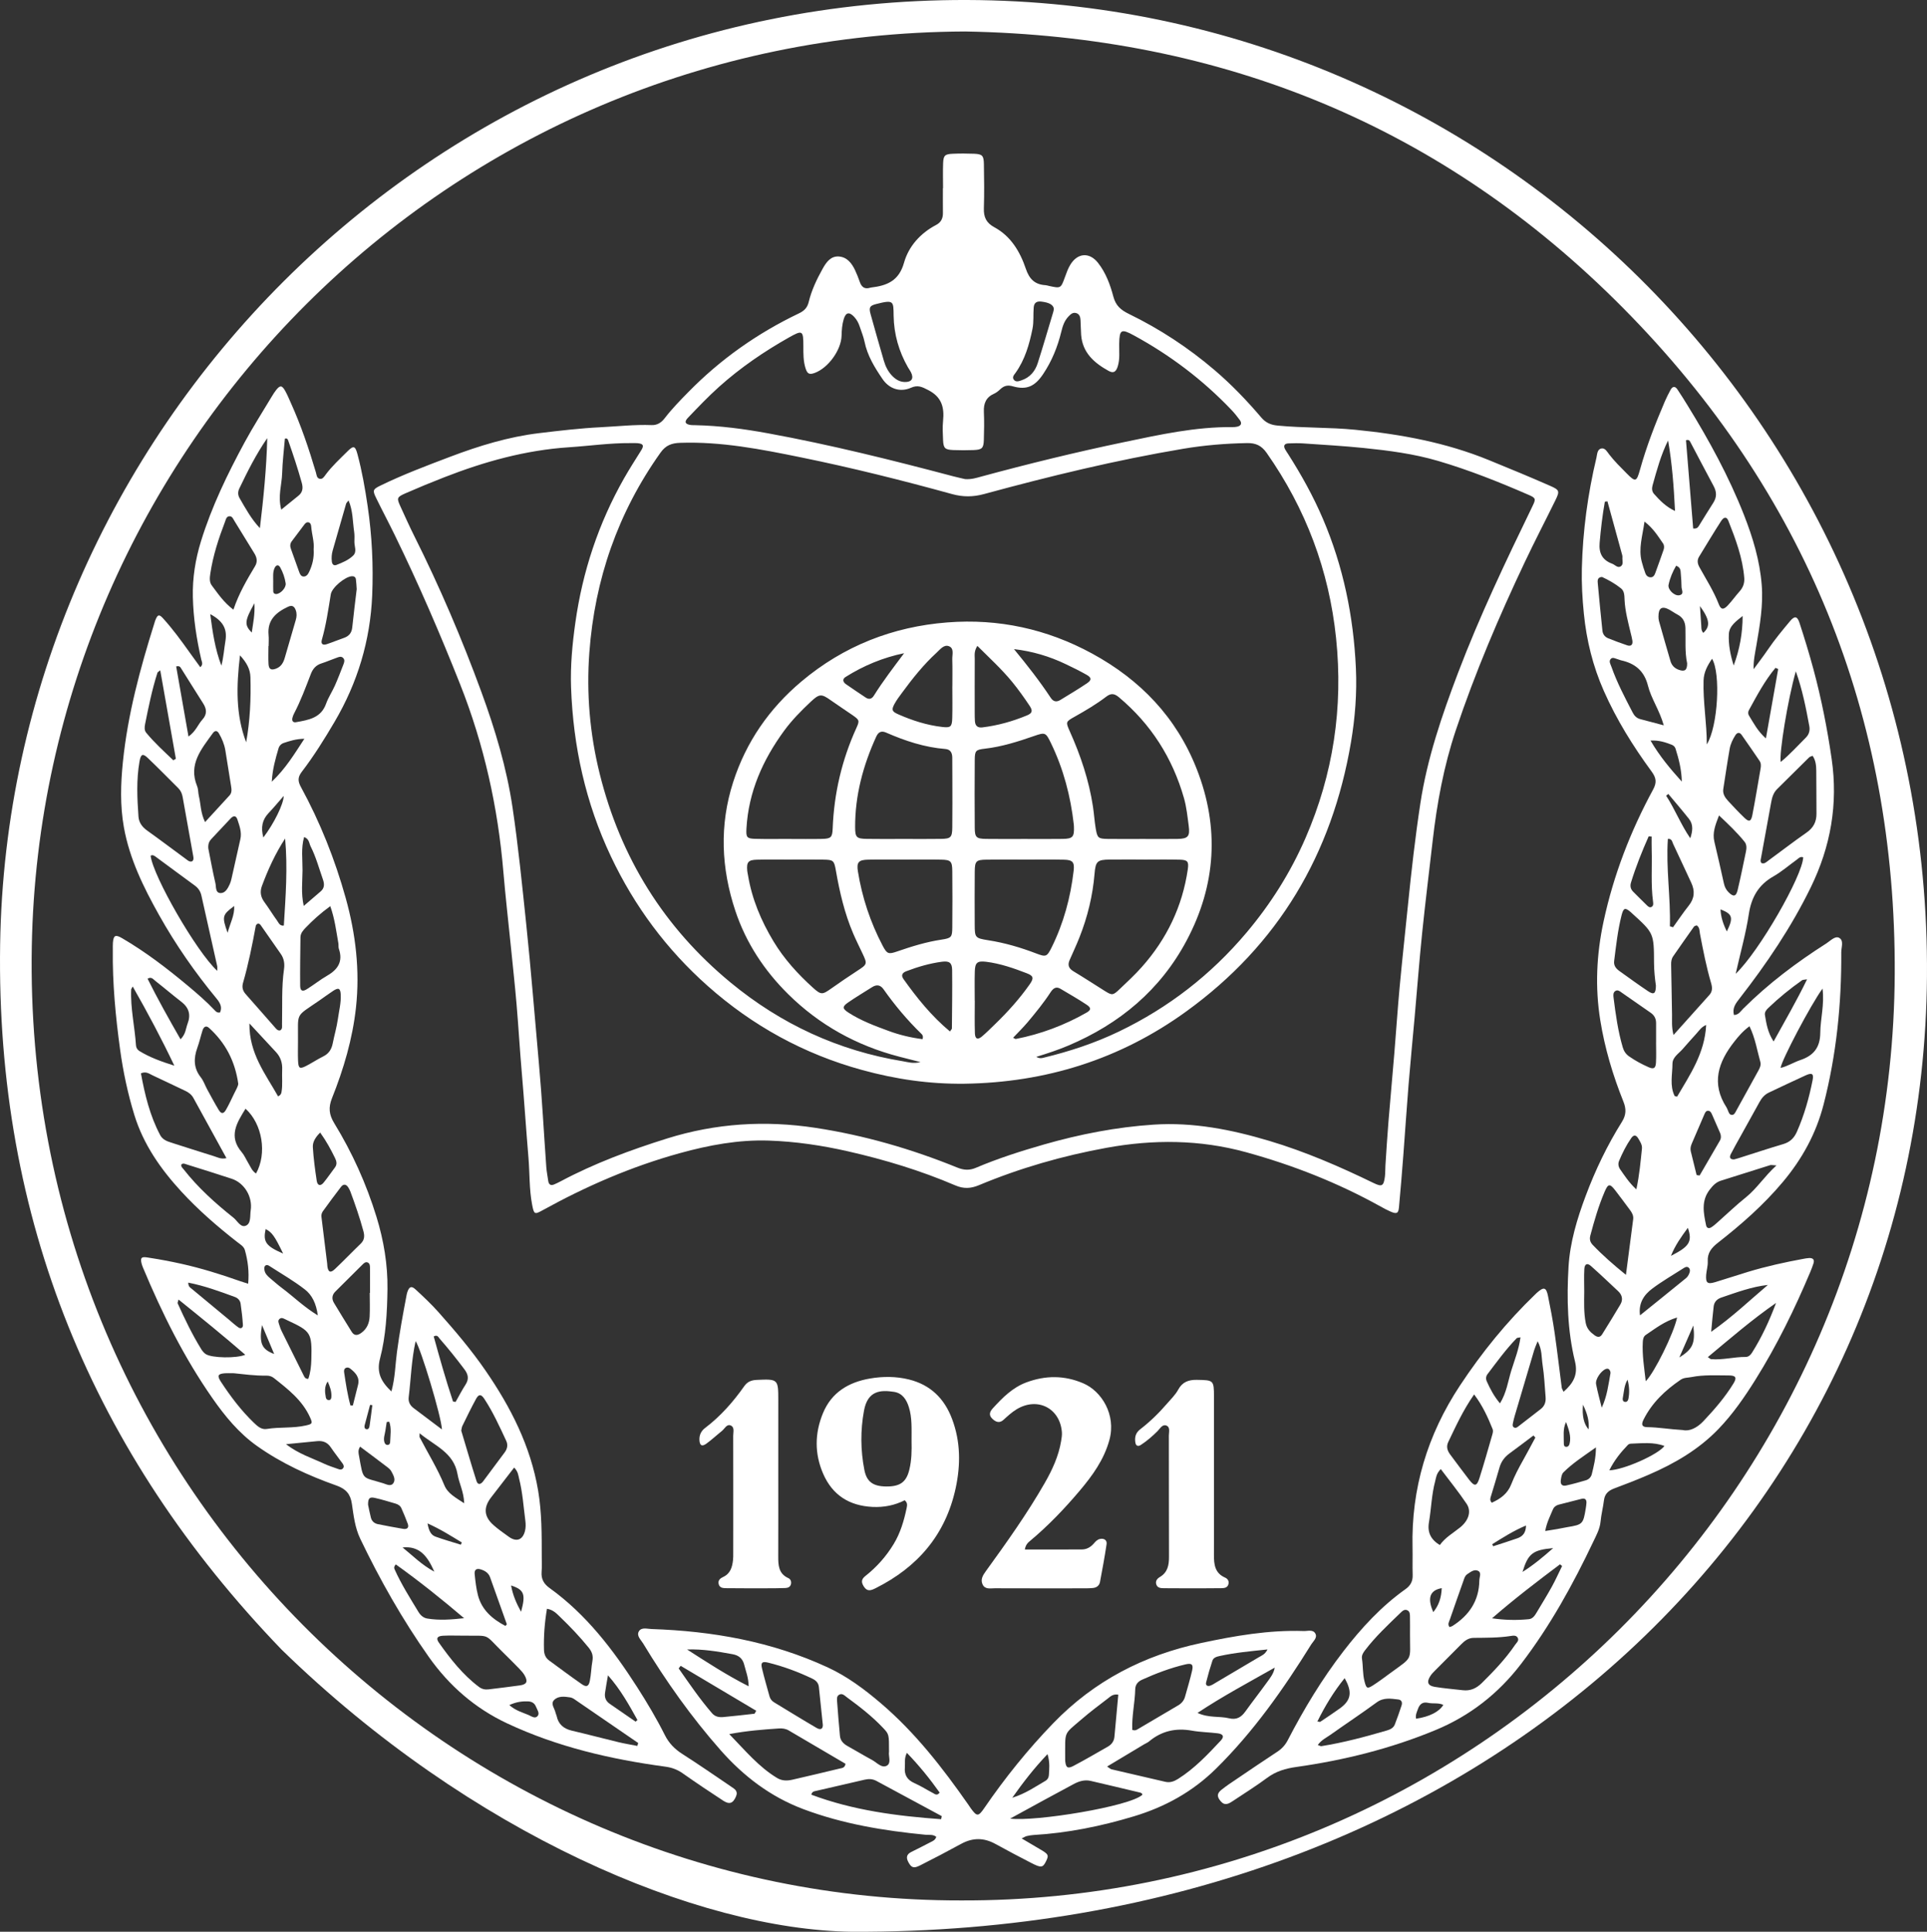 <svg width="440" height="441" viewBox="0 0 440 441" fill="none" xmlns="http://www.w3.org/2000/svg">
<rect x="0" y="0" width="440" height="441" fill="#333333" stroke="none"/>
<path d="M194.495 441C159.346 440.527 107.613 418.761 64.3 376.589C21.066 331.717 -0.906 278.223 0.029 215.697C1.767 99.576 97.481 -0.36 220.831 -6.32345e-06C341.942 0.352 440.936 99.501 439.992 222.924C439.077 342.86 340.493 441.636 194.495 441ZM219.507 433.848C336.559 434.237 432.052 339.074 432.633 222.347C432.925 163.413 412.156 112.293 370.709 70.415C329.459 28.742 278.879 8.224 220.384 7.186C101.349 7.688 9.318 103.048 7.259 216.036C5.028 338.501 103.754 434.074 219.507 433.848Z" fill="white"/>
<path d="M215.331 42.942C215.331 41.049 215.272 39.152 215.347 37.263C215.418 35.501 215.748 35.178 217.523 35.103C219.152 35.032 220.785 35.032 222.414 35.099C224.285 35.178 224.623 35.505 224.657 37.46C224.715 40.814 224.761 44.177 224.652 47.531C224.586 49.553 225.179 50.877 227.058 51.89C230.817 53.921 232.913 57.459 234.225 61.337C235.031 63.728 236.3 64.963 238.739 65.106C238.994 65.122 239.241 65.214 239.495 65.269C242.231 65.868 242.214 65.859 243.171 63.242C243.521 62.275 243.868 61.282 244.403 60.416C246.061 57.711 248.767 57.526 250.722 60.014C252.501 62.279 253.499 64.992 254.221 67.723C254.773 69.799 255.934 70.775 257.78 71.675C264.829 75.105 271.349 79.385 277.333 84.493C281.205 87.797 284.701 91.448 287.992 95.309C289.011 96.507 290.147 97.005 291.734 97.156C297.631 97.725 303.561 97.528 309.454 98.111C319.92 99.145 330.169 101.029 339.971 105.041C344.661 106.959 349.343 108.881 353.979 110.924C356.071 111.845 356.184 112.101 355.152 114.203C352.843 118.909 350.416 123.562 348.174 128.302C342.243 140.826 336.814 153.556 332.408 166.713C329.664 174.916 328.11 183.358 327.129 191.925C326.327 198.926 325.454 205.923 324.731 212.933C324.072 219.344 323.583 225.772 323.011 232.195C322.551 237.329 322.042 242.463 321.624 247.601C321.19 252.91 320.852 258.228 320.442 263.542C320.133 267.57 319.807 271.594 319.432 275.619C319.302 277.013 318.905 277.193 317.544 276.607C316.755 276.268 315.994 275.861 315.247 275.443C305.512 270.028 295.229 265.979 284.509 263.035C273.971 260.142 263.33 260.083 252.622 262.039C242.619 263.865 232.901 266.649 223.521 270.569C221.654 271.347 220.033 271.427 218.133 270.615C210.219 267.227 202.004 264.74 193.613 262.834C187.658 261.482 181.615 260.586 175.534 260.385C168.639 260.154 161.865 261.423 155.22 263.257C144.24 266.285 133.862 270.786 123.901 276.288C122.063 277.306 121.93 277.222 121.512 275.066C120.819 271.502 120.969 267.872 120.664 264.275C120.117 257.768 119.695 251.252 119.132 244.745C118.685 239.607 118.392 234.456 117.954 229.318C117.574 224.867 117.085 220.424 116.638 215.977C116.07 210.333 115.415 204.697 114.939 199.044C113.694 184.283 110.528 170.004 105.061 156.206C100.497 144.683 95.589 133.322 90.152 122.184C88.757 119.324 87.266 116.518 85.871 113.658C85.048 111.971 85.127 111.707 86.827 110.874C92.002 108.349 97.389 106.322 102.769 104.283C109.367 101.783 116.091 99.719 123.128 98.877C127.81 98.316 132.488 97.763 137.207 97.528C141.062 97.336 144.904 96.9 148.771 97.043C150.125 97.093 151.035 96.44 151.808 95.431C153.437 93.316 155.299 91.411 157.166 89.51C164.521 82.002 172.978 76.051 182.437 71.533C183.632 70.964 184.342 70.243 184.655 68.945C185.307 66.253 186.493 63.757 187.838 61.349C188.652 59.892 189.663 58.431 191.529 58.556C193.417 58.686 194.511 60.11 195.267 61.739C195.664 62.597 196.015 63.481 196.324 64.373C196.729 65.533 197.427 66.081 198.675 65.692C198.759 65.667 198.842 65.646 198.926 65.637C202.509 65.214 205.249 64.138 206.414 59.993C207.471 56.232 210.148 53.243 213.748 51.354C214.88 50.759 215.314 49.851 215.301 48.624C215.281 46.731 215.297 44.839 215.297 42.942C215.31 42.942 215.322 42.942 215.331 42.942ZM220.234 247.404C212.161 247.5 204.493 246.37 196.825 244.263C183.586 240.633 171.834 234.18 161.597 225.089C152.242 216.786 144.883 206.912 139.504 195.543C133.703 183.291 130.867 170.377 130.391 156.893C130.22 151.981 130.679 147.095 131.36 142.237C133.001 130.521 136.652 119.479 142.507 109.178C143.743 107.005 145.092 104.911 146.412 102.8C147.109 101.682 146.867 101.297 145.556 101.172C145.046 101.125 144.524 101.159 144.01 101.155C139.283 101.117 134.605 101.8 129.903 102.109C120.021 102.759 110.641 105.371 101.478 108.943C98.517 110.095 95.577 111.305 92.67 112.578C90.582 113.491 90.548 113.692 91.442 115.639C92.482 117.904 93.497 120.186 94.616 122.414C100.4 133.967 105.471 145.826 109.91 157.953C113.051 166.528 115.678 175.255 117.027 184.325C118.342 193.173 119.219 202.067 120.155 210.961C121.27 221.563 122.093 232.187 123.053 242.802C123.767 250.674 124.173 258.576 124.741 266.465C124.816 267.491 125.033 268.508 125.171 269.53C125.292 270.422 125.73 270.753 126.586 270.372C127.058 270.162 127.526 269.945 127.981 269.702C135.745 265.565 143.948 262.525 152.321 259.903C163.418 256.432 174.699 255.728 186.167 257.47C197.343 259.17 208.122 262.294 218.584 266.544C220.025 267.131 221.332 267.231 222.794 266.611C227.86 264.459 233.093 262.788 238.38 261.272C246.574 258.928 254.91 257.303 263.414 256.742C272.439 256.147 281.184 257.872 289.792 260.443C298.044 262.906 305.917 266.318 313.651 270.079C315.552 271 315.94 270.774 316.22 268.613C316.328 267.763 316.287 266.896 316.341 266.038C316.558 262.78 316.75 259.518 317.018 256.26C317.448 250.951 317.945 245.645 318.383 240.335C318.797 235.369 319.118 230.39 319.578 225.428C320.158 219.181 320.843 212.946 321.474 206.702C322.263 198.918 323.14 191.142 324.318 183.404C325.884 173.128 329.221 163.367 332.888 153.698C337.841 140.65 343.843 128.08 349.928 115.538C350.709 113.931 350.688 113.688 349.096 112.997C342.322 110.049 335.465 107.31 328.369 105.225C322.827 103.596 317.118 102.859 311.4 102.273C306.798 101.804 302.171 101.544 297.556 101.226C296.445 101.151 295.325 101.18 294.21 101.222C293.283 101.259 292.978 101.741 293.446 102.591C293.655 102.968 293.905 103.32 294.135 103.68C297.146 108.399 299.853 113.269 302.062 118.432C306.723 129.328 309.053 140.717 309.596 152.509C309.859 158.2 309.417 163.882 308.469 169.476C304.138 194.999 291.884 215.718 270.823 230.931C255.737 241.843 238.781 247.136 220.234 247.404ZM236.609 241.273C237.445 241.705 237.862 241.567 238.268 241.47C244.211 240.034 249.999 238.133 255.512 235.478C266.813 230.043 276.507 222.526 284.613 212.916C290.143 206.359 294.67 199.186 298.086 191.33C304.43 176.741 306.719 161.52 305.073 145.684C303.465 130.19 298.153 116.133 289.224 103.395C288.025 101.687 286.697 101.113 284.713 101.151C279.814 101.243 274.94 101.645 270.121 102.457C254.785 105.041 239.687 108.709 224.69 112.787C222.197 113.466 219.883 113.482 217.386 112.792C205.963 109.643 194.47 106.77 182.855 104.404C173.771 102.549 164.679 100.774 155.32 101.092C153.349 101.159 152.012 101.653 150.81 103.345C141.083 117.021 135.8 132.301 134.568 148.958C133.878 158.263 134.668 167.525 136.927 176.624C141.688 195.794 151.603 211.74 166.809 224.294C178.311 233.786 191.421 239.871 206.172 242.274C207.329 242.463 208.469 242.886 210.177 242.463C208.223 241.964 206.74 241.596 205.266 241.211C195.585 238.69 187.065 233.975 179.969 226.957C174.544 221.593 170.355 215.282 167.912 207.954C164.667 198.21 164.237 188.395 167.407 178.542C170.359 169.38 175.63 161.78 182.968 155.595C192.624 147.459 203.871 143.058 216.325 142.091C227.952 141.186 239.032 143.573 249.356 149.193C260.386 155.197 268.622 163.769 273.253 175.556C278.503 188.931 277.659 202.084 270.956 214.7C264.959 225.989 255.641 233.749 243.939 238.694C241.663 239.661 239.316 240.44 236.609 241.273ZM220.38 109.379C221.888 109.463 222.953 109.094 224.026 108.805C234.793 105.887 245.63 103.236 256.548 100.954C264.771 99.237 272.994 97.411 281.472 97.503C281.815 97.507 282.161 97.482 282.496 97.407C283.402 97.198 283.623 96.632 283.093 95.895C282.491 95.062 281.831 94.262 281.126 93.521C274.61 86.692 267.177 81.072 258.895 76.566C256.013 74.996 255.604 75.214 255.549 78.513C255.52 80.226 255.746 81.968 255.219 83.643C254.819 84.92 254.234 85.284 253.119 84.665C249.861 82.86 247.172 80.54 246.863 76.453C246.779 75.34 246.796 74.217 246.721 73.103C246.675 72.404 246.52 71.701 245.718 71.47C244.929 71.244 244.436 71.776 243.952 72.274C243.016 73.242 242.632 74.485 242.327 75.737C241.483 79.192 240.18 82.416 238.188 85.393C236.33 88.17 234.459 89.103 231.268 88.191C230.119 87.86 229.288 88.036 228.457 88.806C228.019 89.212 227.547 89.631 227.008 89.865C225.166 90.669 224.569 92.072 224.652 94.007C224.748 96.155 224.715 98.307 224.644 100.46C224.581 102.331 224.218 102.666 222.309 102.742C220.768 102.805 219.219 102.8 217.678 102.742C215.765 102.666 215.418 102.336 215.335 100.468C215.268 99.007 215.185 97.533 215.335 96.084C215.648 93.014 215.038 90.644 211.969 89.062C210.553 88.333 209.584 87.818 208.014 88.517C205.525 89.623 203.031 88.764 201.515 86.537C199.715 83.903 198.057 81.21 197.401 78.007C197.163 76.834 196.679 75.712 196.307 74.565C196.04 73.736 195.639 72.978 195.042 72.341C193.927 71.144 193.137 71.29 192.665 72.814C192.281 74.054 192.193 75.34 192.16 76.638C192.072 79.916 189.12 83.986 186.046 85.13C184.822 85.582 184.35 85.377 183.937 84.091C183.402 82.429 183.436 80.699 183.436 78.978C183.44 75.415 183.223 75.306 180.157 77.035C174.456 80.251 169.073 83.932 164.195 88.299C161.702 90.531 159.388 92.968 157.07 95.385C156.18 96.314 156.46 96.859 157.742 97.026C158.081 97.072 158.427 97.055 158.77 97.064C164.358 97.185 169.875 97.914 175.363 98.919C189.638 101.532 203.704 105.041 217.724 108.751C218.726 109.01 219.733 109.224 220.38 109.379ZM260.895 191.527C263.551 191.527 266.212 191.561 268.868 191.519C271.257 191.477 271.745 190.954 271.424 188.537C271.14 186.414 270.931 184.27 270.338 182.189C267.711 173.011 262.812 165.318 255.487 159.175C254.438 158.296 253.67 158.216 252.576 159.054C250.325 160.775 247.877 162.211 245.409 163.601C243.342 164.766 243.296 164.782 244.265 166.947C246.741 172.462 248.65 178.148 249.56 184.141C249.819 185.837 249.915 187.558 250.208 189.249C250.567 191.305 250.793 191.481 252.918 191.519C255.579 191.561 258.235 191.527 260.895 191.527ZM180.191 191.519C180.191 191.523 180.191 191.523 180.191 191.527C182.68 191.527 185.169 191.569 187.658 191.515C189.754 191.469 190.051 191.167 190.13 189.115C190.439 181.109 192.231 173.463 195.551 166.172C196.307 164.51 196.232 164.355 194.633 163.241C193.012 162.115 191.35 161.043 189.742 159.9C187.566 158.35 187.102 158.342 185.119 160.205C182.926 162.266 180.809 164.405 179.029 166.842C174.168 173.496 170.911 180.782 170.439 189.14C170.326 191.159 170.518 191.448 172.473 191.498C175.041 191.569 177.614 191.519 180.191 191.519ZM261.125 196.238C261.125 196.234 261.125 196.23 261.125 196.225C258.552 196.225 255.98 196.209 253.407 196.23C250.563 196.255 250.158 196.627 249.924 199.454C249.51 204.462 248.337 209.29 246.495 213.951C245.802 215.709 245 217.422 244.24 219.151C243.743 220.278 243.993 221.069 245.096 221.731C247.522 223.184 249.89 224.746 252.292 226.245C253.921 227.258 254.134 227.254 255.616 225.843C257.358 224.185 259.129 222.547 260.724 220.751C266.4 214.365 269.979 206.954 271.215 198.457C271.474 196.678 271.178 196.301 269.361 196.255C266.617 196.188 263.869 196.238 261.125 196.238ZM180.809 196.234C180.809 196.238 180.809 196.238 180.809 196.242C178.148 196.242 175.488 196.192 172.828 196.259C170.827 196.309 170.439 196.824 170.622 198.817C170.656 199.161 170.739 199.496 170.798 199.835C171.7 205.262 173.801 210.232 176.616 214.905C179.029 218.913 182.153 222.346 185.607 225.47C187.483 227.166 187.767 227.103 189.8 225.667C191.763 224.281 193.747 222.92 195.764 221.614C198.011 220.161 198.07 220.073 196.984 217.765C196.253 216.208 195.48 214.671 194.804 213.092C192.832 208.478 191.713 203.625 190.853 198.696C190.456 196.418 190.256 196.284 188.017 196.246C185.616 196.205 183.21 196.234 180.809 196.234ZM206.172 191.523C209.083 191.523 211.994 191.561 214.905 191.51C217.097 191.473 217.411 191.15 217.44 188.923C217.486 185.229 217.457 181.54 217.457 177.847C217.457 176.214 217.448 174.585 217.436 172.952C217.427 171.888 217.043 171.084 215.861 170.988C211.1 170.615 206.652 169.129 202.313 167.236C201.21 166.755 200.542 167.14 200.066 168.182C197.08 174.74 195.23 181.565 195.255 188.826C195.263 191.175 195.572 191.473 197.953 191.51C200.692 191.561 203.432 191.527 206.172 191.523ZM233.907 191.527C236.822 191.527 239.738 191.565 242.653 191.515C244.954 191.477 245.301 191.05 245.217 188.726C245.213 188.554 245.204 188.382 245.184 188.211C244.453 181.754 242.824 175.548 239.988 169.686C238.777 167.182 238.668 167.136 236.062 168.04C232.412 169.309 228.741 170.473 224.878 170.917C222.79 171.16 222.585 171.356 222.568 173.505C222.531 178.663 222.527 183.822 222.568 188.981C222.585 191.167 222.923 191.477 225.158 191.515C228.077 191.561 230.992 191.527 233.907 191.527ZM233.949 196.242V196.238C231.038 196.238 228.127 196.205 225.216 196.251C222.873 196.288 222.593 196.573 222.568 198.981C222.531 203.013 222.543 207.05 222.56 211.082C222.573 214.051 222.644 214.177 225.676 214.654C229.418 215.24 233.018 216.296 236.547 217.644C238.819 218.515 239.048 218.452 240.13 216.271C242.857 210.756 244.44 204.893 245.15 198.797C245.38 196.816 244.929 196.301 242.937 196.259C239.942 196.196 236.944 196.242 233.949 196.242ZM206.69 196.238C203.867 196.238 201.039 196.196 198.216 196.251C196.073 196.292 195.551 196.841 195.885 198.905C196.846 204.881 198.734 210.567 201.553 215.919C202.534 217.782 202.881 217.887 204.823 217.217C208.143 216.07 211.48 215.031 214.976 214.508C217.273 214.164 217.419 213.926 217.44 211.71C217.482 207.418 217.482 203.13 217.44 198.838C217.419 196.615 217.093 196.292 214.909 196.251C212.169 196.196 209.429 196.238 206.69 196.238ZM217.448 156.705C217.452 156.705 217.452 156.705 217.457 156.705C217.457 154.645 217.502 152.584 217.436 150.524C217.402 149.469 217.928 148.008 216.671 147.522C215.531 147.078 214.658 148.263 213.865 148.992C210.883 151.722 208.373 154.875 205.984 158.124C205.374 158.953 204.744 159.778 204.255 160.674C203.516 162.04 203.645 162.425 205.065 163.053C208.289 164.477 211.626 165.553 215.147 165.959C217.047 166.177 217.381 165.934 217.431 163.915C217.498 161.512 217.448 159.108 217.448 156.705ZM223.161 147.446C222.364 148.715 222.573 149.595 222.568 150.432C222.543 154.561 222.556 158.694 222.56 162.823C222.56 163.426 222.568 164.029 222.606 164.627C222.673 165.678 223.224 166.189 224.297 166.059C227.814 165.632 231.197 164.682 234.463 163.333C235.707 162.818 235.866 162.282 235.093 161.122C233.853 159.263 232.554 157.438 231.143 155.708C228.758 152.794 225.981 150.256 223.161 147.446ZM222.564 228.431C222.568 228.431 222.573 228.431 222.577 228.431C222.577 230.914 222.518 233.401 222.602 235.884C222.644 237.187 223.232 237.438 224.201 236.625C225.25 235.746 226.21 234.766 227.196 233.816C230.09 231.014 232.784 228.033 235.102 224.733C236.1 223.31 236 222.786 234.484 222.2C231.452 221.027 228.378 219.955 225.129 219.558C223.157 219.319 222.639 219.767 222.581 221.752C222.514 223.975 222.564 226.203 222.564 228.431ZM216.909 235.474C217.185 235.064 217.352 234.925 217.352 234.791C217.39 230.34 217.457 225.889 217.406 221.438C217.386 219.809 216.78 219.327 215.076 219.553C212.274 219.926 209.563 220.718 206.924 221.727C206.063 222.058 205.667 222.627 206.293 223.506C209.371 227.824 212.675 231.944 216.909 235.474ZM210.653 237.228C210.849 236.525 210.628 236.249 210.386 236.014C207.183 232.903 204.322 229.499 201.749 225.851C201.006 224.796 200.137 224.716 199.101 225.374C197.297 226.521 195.451 227.614 193.693 228.829C192.26 229.817 192.294 230.248 193.81 231.22C196.637 233.037 199.769 234.197 202.902 235.352C205.383 236.265 207.943 236.885 210.653 237.228ZM231.527 148.188C234.521 151.822 237.374 155.453 239.926 159.314C240.527 160.218 241.258 160.319 242.118 159.791C244.165 158.535 246.232 157.316 248.22 155.972C249.289 155.248 249.251 154.703 248.136 154.067C246.574 153.175 244.954 152.383 243.329 151.609C239.608 149.825 235.695 148.669 231.527 148.188ZM231.326 236.91C231.669 237.065 231.827 237.212 231.953 237.187C237.641 236.077 243.004 234.063 248.044 231.203C249.176 230.562 249.205 230.085 248.078 229.339C246.148 228.062 244.135 226.911 242.143 225.73C241.045 225.077 240.393 225.734 239.829 226.601C238.276 228.979 236.476 231.173 234.659 233.347C233.628 234.569 232.471 235.692 231.326 236.91ZM206.523 87.207C208.164 87.261 208.719 86.428 207.997 84.971C207.809 84.589 207.538 84.246 207.325 83.873C205.236 80.222 204.113 76.282 204.046 72.086C203.996 68.757 204.146 68.363 200.024 69.418C198.575 69.791 198.375 70.214 198.775 71.684C199.757 75.247 200.784 78.794 201.808 82.341C202.171 83.593 202.735 84.749 203.628 85.712C204.418 86.549 205.328 87.16 206.523 87.207ZM240.631 70.566C240.581 69.603 239.579 69.062 237.771 68.849C236.693 68.723 236.117 69.121 236.029 70.189C235.891 71.818 236.079 73.459 235.749 75.08C235.022 78.643 234.037 82.102 231.882 85.121C231.552 85.582 231.013 86.114 231.527 86.725C231.995 87.278 232.646 87.022 233.21 86.834C235.164 86.189 236.363 84.753 236.96 82.868C238.188 79.016 239.316 75.134 240.481 71.265C240.56 71.022 240.59 70.763 240.631 70.566ZM206.439 149.121C201.628 150.11 197.201 151.952 193.079 154.544C192.26 155.059 192.498 155.729 193.167 156.198C194.637 157.232 196.144 158.212 197.635 159.221C198.45 159.774 199.064 159.565 199.561 158.765C201.645 155.436 204.042 152.333 206.439 149.121Z" fill="white"/>
<path d="M357.019 317.728C359.299 315.722 360.348 313.779 359.621 310.797C357.892 303.725 357.721 296.468 358.147 289.241C358.477 283.625 360.101 278.245 362.073 272.985C364.282 267.089 367.001 261.428 370.346 256.097C371.332 254.523 371.344 253.149 370.684 251.5C368.275 245.495 366.424 239.306 365.397 232.916C364.177 225.362 364.541 217.841 366.153 210.354C368.433 199.756 372.296 189.756 377.454 180.259C378.344 178.622 378.173 177.563 377.108 176.114C372.881 170.348 369.106 164.289 366.207 157.727C363.718 152.099 362.256 146.203 361.647 140.065C361.304 136.631 361.108 133.206 361.191 129.764C361.4 121.221 362.54 112.8 364.52 104.493C364.708 103.71 364.666 102.571 365.673 102.382C366.5 102.227 366.967 103.136 367.423 103.726C368.634 105.305 370.049 106.679 371.436 108.085C373.416 110.091 373.687 110.024 374.447 107.298C375.951 101.896 377.968 96.687 380.181 91.549C380.557 90.683 380.992 89.841 381.439 89.008C381.877 88.191 382.462 88.087 383.001 88.886C383.819 90.096 384.588 91.34 385.352 92.584C390.272 100.577 394.765 108.793 398.207 117.553C400.228 122.699 401.815 127.955 402.258 133.503C402.634 138.18 401.828 142.766 401.043 147.342C400.742 149.093 400.345 150.826 400.416 152.769C401.506 151.274 402.642 149.805 403.682 148.276C405.231 145.994 406.99 143.879 408.752 141.773C409.759 140.571 410.381 140.638 410.878 142.163C412.026 145.676 413.108 149.218 414.073 152.79C415.885 159.523 417.234 166.361 418.233 173.267C419.719 183.542 418.02 193.24 413.459 202.578C409.015 211.682 403.394 219.981 397.204 227.937C396.361 229.022 395.496 230.089 395.918 231.714C397.004 231.693 397.442 230.86 398.006 230.299C403.753 224.566 410.189 219.722 417.017 215.375C417.936 214.789 419.005 213.608 419.924 214.089C421.081 214.697 420.417 216.279 420.425 217.418C420.496 229.164 419.323 240.772 416.382 252.17C414.674 258.79 411.484 264.585 407.098 269.815C402.705 275.058 397.622 279.518 392.272 283.701C390.819 284.836 389.829 286 389.937 287.972C389.992 288.985 389.645 290.011 389.574 291.037C389.445 292.884 389.862 293.231 391.625 292.704C394.172 291.942 396.695 291.087 399.243 290.321C403.356 289.082 407.549 288.156 411.772 287.381C412.193 287.306 412.619 287.222 413.045 287.201C413.918 287.155 414.378 287.511 414.073 288.445C413.86 289.098 413.618 289.743 413.35 290.38C409.771 298.872 405.733 307.129 400.838 314.951C398.328 318.967 395.626 322.87 392.339 326.274C387.858 330.914 382.362 334.109 376.489 336.65C373.892 337.777 371.248 338.807 368.596 339.791C367.264 340.285 366.416 341.026 366.236 342.517C366.04 344.137 365.614 345.729 365.464 347.349C365.305 349.041 364.503 350.481 363.814 351.93C359.153 361.737 353.929 371.217 347.309 379.86C342.126 386.627 335.653 391.698 327.768 394.964C317.548 399.198 306.915 401.836 295.994 403.381C293.58 403.72 291.354 404.352 289.336 405.856C286.789 407.752 284.083 409.432 281.439 411.194C280.541 411.793 279.651 412.296 278.724 411.203C277.86 410.185 277.831 409.448 278.891 408.598C280.027 407.685 281.255 406.881 282.462 406.065C285.523 403.992 288.581 401.924 291.667 399.893C292.698 399.214 293.463 398.377 294.043 397.263C297.727 390.149 301.853 383.306 306.756 376.958C310.87 371.628 315.406 366.712 320.914 362.792C322.092 361.955 322.606 360.967 322.56 359.539C322.493 357.474 322.576 355.406 322.53 353.341C322.213 339.837 325.93 327.539 333.364 316.3C338.363 308.737 344.035 301.753 350.567 295.472C350.692 295.354 350.809 295.229 350.938 295.116C352.509 293.73 353.047 293.847 353.457 295.832C354.025 298.612 354.559 301.405 354.964 304.211C355.57 308.381 356.046 312.564 356.593 316.743C356.602 316.986 356.769 317.196 357.019 317.728ZM395.943 264.686C396.21 264.61 396.545 264.531 396.87 264.43C400.307 263.342 403.728 262.203 407.186 261.181C408.727 260.724 409.658 259.803 410.293 258.367C411.976 254.569 413.087 250.604 413.889 246.542C414.169 245.139 413.751 244.837 412.335 245.474C409.516 246.743 406.739 248.099 403.941 249.402C402.959 249.858 402.3 250.599 401.786 251.533C400.341 254.171 398.867 256.793 397.409 259.426C396.657 260.779 395.889 262.123 395.187 263.501C394.87 264.141 394.937 264.707 395.943 264.686ZM402.22 197.034C402.893 197.294 403.331 196.783 403.791 196.452C406.697 194.329 409.546 192.122 412.498 190.071C414.069 188.978 414.779 187.604 414.762 185.741C414.729 182.479 414.762 179.217 414.716 175.955C414.699 174.787 414.607 173.593 413.877 172.538C413.526 172.693 413.25 172.743 413.087 172.902C410.64 175.306 408.205 177.718 405.774 180.138C404.947 180.963 404.626 182.01 404.425 183.136C403.657 187.445 402.855 191.745 402.07 196.05C401.999 196.377 401.928 196.729 402.22 197.034ZM384.262 326.467C385.757 326.818 387.503 325.964 388.923 324.461C391.458 321.777 393.884 318.984 395.818 315.818C396.632 314.482 396.365 313.997 394.703 313.997C391.88 313.997 389.04 313.812 386.233 314.369C385.398 314.537 384.504 314.466 383.756 314.976C380.24 317.372 377.204 320.223 375.27 324.097C374.702 325.236 374.915 325.792 376.16 325.805C378.661 325.834 381.113 326.282 384.262 326.467ZM333.991 385.857C335.749 386.066 337.119 385.434 338.376 384.194C341.12 381.477 343.78 378.7 345.956 375.489C346.282 375.011 346.891 374.571 346.561 373.914C346.232 373.257 345.492 373.395 344.945 373.479C342.143 373.914 339.32 373.876 336.501 373.906C335.281 373.918 334.429 374.571 333.627 375.388C331.643 377.402 329.635 379.391 327.642 381.397C327.283 381.761 326.912 382.13 326.632 382.557C325.696 383.989 325.98 384.831 327.63 385.099C329.735 385.442 331.869 385.614 333.991 385.857ZM382.119 236.278C385.076 232.979 387.699 230.052 390.322 227.125C391.04 226.321 390.99 225.416 390.71 224.457C389.616 220.739 388.881 216.941 388.154 213.139C388.033 212.502 388.137 211.736 387.407 211.246C387.21 211.338 386.905 211.38 386.784 211.552C385.189 213.792 383.619 216.049 382.048 218.306C381.639 218.897 381.56 219.55 381.576 220.266C381.668 224.051 381.702 227.832 381.781 231.618C381.814 232.975 381.631 234.352 382.119 236.278ZM398.278 131.983C397.919 127.389 396.319 123.127 394.648 118.897C394.264 117.922 393.634 117.943 392.97 118.973C391.253 121.64 389.624 124.366 387.966 127.071C387.465 127.888 387.59 128.671 388.046 129.496C389.578 132.268 391.295 134.943 392.452 137.925C392.953 139.215 393.538 139.256 394.532 138.193C395.467 137.196 396.261 136.066 397.175 135.044C397.977 134.165 398.349 133.168 398.278 131.983ZM396.315 222.309C401.707 217.188 411.592 199.903 411.734 195.715C411.028 195.443 410.632 196 410.168 196.331C408.426 197.574 406.793 199.015 404.943 200.066C401.539 201.996 399.907 204.802 399.318 208.663C398.654 213.047 397.434 217.351 396.315 222.309ZM371.256 291.037C371.854 286.46 372.392 282.398 372.91 278.337C373.015 277.52 372.647 276.846 372.167 276.21C371.031 274.706 369.933 273.174 368.772 271.691C367.573 270.167 367.193 270.196 366.399 272.047C365.009 275.28 364.035 278.659 363.129 282.055C362.908 282.88 363.071 283.558 363.655 284.178C365.894 286.531 368.32 288.654 371.256 291.037ZM336.592 318.335C334.02 322.02 332.403 325.629 330.691 329.188C330.177 330.26 330.478 331.186 331.142 332.069C332.591 333.996 334.003 335.943 335.481 337.844C336.684 339.389 337.211 339.322 337.804 337.45C338.843 334.171 339.779 330.855 340.735 327.547C340.852 327.145 340.973 326.638 340.831 326.287C339.75 323.602 338.572 320.956 336.592 318.335ZM378.097 224.993C377.876 223.419 377.68 221.639 377.671 219.835C377.646 213.017 377.625 213.017 372.58 208.441C372.518 208.382 372.459 208.319 372.397 208.265C371.069 207.117 370.697 207.21 370.246 208.993C369.39 212.402 369.005 215.894 368.567 219.374C368.425 220.492 369.03 221.149 369.82 221.715C371.975 223.256 374.117 224.818 376.318 226.287C377.634 227.163 378.089 226.844 378.097 224.993ZM321.954 373.072C321.954 371.783 321.971 370.493 321.946 369.203C321.933 368.613 321.988 367.914 321.344 367.608C320.689 367.294 320.196 367.788 319.774 368.198C316.934 370.941 314.036 373.634 311.638 376.799C311.208 377.369 310.87 377.938 310.987 378.679C311.25 380.379 311.125 382.117 311.555 383.801C311.981 385.475 312.169 385.609 313.547 384.722C314.842 383.884 316.082 382.959 317.327 382.042C322.773 378.047 321.925 379.333 321.954 373.072ZM399.468 234.281C397.935 235.412 396.958 236.58 396.006 237.79C392.331 242.451 390.664 247.333 394.243 252.844C394.381 253.057 394.448 253.317 394.557 253.547C394.732 253.933 394.845 254.422 395.321 254.506C395.964 254.619 396.173 254.054 396.415 253.618C398.119 250.545 399.815 247.467 401.51 244.385C401.844 243.778 402.145 243.125 401.945 242.421C401.201 239.804 400.813 237.07 399.468 234.281ZM378.135 237.958C378.139 237.958 378.139 237.958 378.143 237.958C378.143 236.5 378.139 235.043 378.143 233.586C378.148 232.568 377.747 231.781 376.895 231.195C374.71 229.692 372.547 228.155 370.363 226.652C369.887 226.325 369.36 225.818 368.755 226.292C368.325 226.631 368.362 227.234 368.429 227.74C368.909 231.568 369.436 235.387 370.53 239.101C370.776 239.942 371.231 240.646 371.975 241.161C373.386 242.145 374.894 242.957 376.46 243.644C377.6 244.142 378.039 243.87 378.114 242.589C378.202 241.048 378.135 239.499 378.135 237.958ZM393.496 180.042C393.291 181.193 393.867 182.06 394.569 182.826C395.784 184.15 397.021 185.46 398.32 186.704C399.364 187.705 399.831 187.566 400.124 186.059C400.809 182.525 401.385 178.97 402.007 175.427C402.116 174.82 402.124 174.217 401.765 173.689C400.412 171.709 399.059 169.728 397.676 167.773C397.213 167.115 396.67 167.191 396.248 167.848C395.642 168.794 395.145 169.82 394.949 170.913C394.415 173.941 393.976 176.993 393.496 180.042ZM328.979 335.377C327.939 336.424 327.922 337.32 327.705 338.124C326.874 341.198 326.815 344.393 326.281 347.513C325.88 349.857 326.719 351.47 328.757 352.722C330.006 350.975 331.81 349.975 333.389 348.702C335.327 347.144 336.033 345.025 334.88 343.308C333.08 340.624 331.038 338.112 328.979 335.377ZM405.624 266.055C404.684 266.005 404.421 265.917 404.204 265.988C400.445 267.161 396.695 268.367 392.936 269.539C391.809 269.891 391.094 270.67 390.389 271.578C388.401 274.141 388.973 276.921 389.557 279.714C389.695 280.38 390.184 280.523 390.714 280.2C391.22 279.894 391.675 279.488 392.122 279.09C394.302 277.164 396.403 275.133 398.67 273.316C401.172 271.31 402.838 268.588 405.624 266.055ZM361.734 294.835C361.713 297.234 361.613 299.63 362.077 302.021C362.336 303.352 363.113 304.118 364.106 304.835C364.787 305.324 365.372 305.354 365.836 304.596C367.235 302.335 368.642 300.082 369.991 297.791C370.638 296.69 370.404 295.631 369.477 294.76C367.414 292.825 365.368 290.878 363.255 289.002C362.432 288.273 361.826 288.537 361.759 289.689C361.659 291.397 361.734 293.118 361.734 294.835ZM300.893 398.364C301.373 398.532 301.54 398.653 301.686 398.632C306.777 397.828 311.743 396.488 316.684 395.048C317.439 394.826 318.175 394.47 318.479 393.695C319.047 392.259 319.544 390.793 320.029 389.328C320.246 388.662 320.033 388.059 319.277 387.975C317.594 387.783 315.944 387.464 314.349 388.633C310.891 391.17 307.308 393.536 303.808 396.019C302.86 396.693 301.74 397.196 300.893 398.364ZM379.897 165.587C378.903 162.078 377.024 159.49 376.277 156.509C375.437 153.163 373.336 151.438 370.137 150.747C369.887 150.692 369.653 150.562 369.406 150.504C368.847 150.374 368.208 149.892 367.74 150.483C367.318 151.015 367.74 151.639 367.932 152.187C369.218 155.847 371.027 159.268 372.81 162.698C373.182 163.414 373.708 163.95 374.51 164.163C376.151 164.599 377.793 165.03 379.897 165.587ZM392.51 186.155C391.662 188.35 390.961 190.129 391.454 192.173C392.214 195.338 392.924 198.517 393.629 201.695C393.801 202.474 394.131 203.139 394.694 203.701C395.789 204.793 396.407 204.693 396.762 203.194C397.455 200.279 398.052 197.336 398.662 194.4C398.821 193.638 398.858 192.809 398.345 192.173C396.641 190.062 394.686 188.199 392.51 186.155ZM365.802 131.715C364.679 131.774 364.775 132.594 364.833 133.227C365.151 136.807 365.518 140.387 365.886 143.963C365.973 144.796 366.441 145.412 367.214 145.718C368.646 146.283 370.083 146.84 371.54 147.321C372.413 147.61 372.864 147.187 372.731 146.266C372.643 145.676 372.484 145.094 372.342 144.507C371.745 142.008 371.069 139.52 370.943 136.932C370.897 135.986 370.931 134.96 370.125 134.315C368.792 133.248 367.301 132.414 365.802 131.715ZM386.609 120.648C387.457 120.748 387.707 120.384 387.929 120.028C389.023 118.286 390.075 116.515 391.195 114.79C392.034 113.491 391.992 112.273 391.261 110.929C389.461 107.612 387.737 104.258 385.97 100.925C385.815 100.636 385.632 100.297 384.968 100.498C385.515 107.206 386.066 113.96 386.609 120.648ZM410.047 153.255C408.163 159.888 406.234 171.977 406.597 173.949C408.706 172.228 410.469 170.243 412.348 168.38C413.079 167.655 413.309 166.747 413.129 165.767C412.356 161.55 411.517 157.35 410.047 153.255ZM351.101 306.195C350.742 307.104 350.487 307.632 350.32 308.184C348.821 313.214 347.33 318.247 345.847 323.28C345.701 323.774 345.584 324.281 345.476 324.783C345.384 325.198 345.263 325.663 345.76 325.901C346.11 326.069 346.424 325.843 346.695 325.629C348.395 324.319 350.082 322.991 351.786 321.685C352.701 320.985 353.001 320.043 352.914 318.954C352.709 316.471 352.605 313.971 352.216 311.513C351.962 309.88 352.133 308.113 351.101 306.195ZM381.292 211.46C381.53 211.535 381.773 211.611 382.011 211.686C383.201 210.04 384.329 208.344 385.594 206.757C386.93 205.082 387.047 203.378 386.154 201.49C384.763 198.546 383.426 195.577 382.027 192.642C381.81 192.181 381.764 191.423 380.833 191.511C380.374 198.202 381.476 204.81 381.292 211.46ZM416.144 225.689C413.497 229.294 406.756 242.095 406.572 243.795C408.193 243.405 409.575 242.509 411.091 241.998C414.123 240.977 415.601 239.113 415.631 235.797C415.66 232.577 416.608 229.386 416.144 225.689ZM356.681 357.504C356.522 357.374 356.363 357.248 356.205 357.118C350.951 361.059 345.735 365.045 340.685 369.438C343.55 369.861 346.323 369.919 349.097 369.643C349.919 369.559 350.412 368.889 350.813 368.211C351.995 366.222 353.219 364.254 354.338 362.231C355.186 360.694 355.904 359.082 356.681 357.504ZM405.536 297.448C400.065 301.238 395.099 305.538 389.958 309.813C390.418 310.115 390.547 310.27 390.689 310.282C393.35 310.513 395.951 309.751 398.604 309.776C399.234 309.78 399.706 309.344 400.04 308.813C402.283 305.262 404.029 301.472 405.536 297.448ZM385.231 151.429C384.679 148.862 384.922 146.103 384.842 143.364C384.801 141.928 384.228 140.915 382.959 140.261C382.353 139.947 381.798 139.529 381.2 139.202C379.484 138.268 378.678 138.767 378.686 140.756C378.686 141.095 378.707 141.451 378.799 141.777C379.664 144.83 380.532 147.883 381.426 150.927C381.706 151.886 382.336 152.547 383.297 152.899C384.663 153.402 385.247 153.02 385.231 151.429ZM387.394 268.253C387.624 268.287 387.849 268.325 388.079 268.358C389.624 265.708 391.174 263.061 392.702 260.402C393.015 259.854 393.011 259.238 392.761 258.656C392.155 257.236 391.541 255.817 390.906 254.406C390.735 254.02 390.522 253.593 390.025 253.581C389.503 253.568 389.332 254.02 389.161 254.406C388.2 256.612 387.256 258.823 386.308 261.034C386.066 261.595 385.911 262.19 386.053 262.793C386.484 264.615 386.947 266.432 387.394 268.253ZM389.574 233.992C388.501 234.423 388 235.244 387.382 235.923C386.287 237.12 385.222 238.343 384.145 239.561C383.251 240.571 381.885 241.358 381.881 242.861C381.873 245.302 381.217 247.806 382.357 250.168C382.403 250.269 382.654 250.269 382.942 250.357C385.895 245.319 389.253 240.441 389.574 233.992ZM382.934 300.773C380.048 301.635 377.968 303.289 375.788 304.751C375.257 305.107 375.145 305.735 375.107 306.35C374.936 309.332 375.433 312.25 375.775 315.32C377.713 313.452 382.232 304.311 382.934 300.773ZM350.575 328.179C350.429 328.024 350.283 327.865 350.136 327.71C348.32 329.075 346.516 330.461 344.678 331.797C343.525 332.639 342.753 333.686 342.368 335.08C341.775 337.228 341.09 339.347 340.46 341.483C340.318 341.96 340.076 342.463 340.623 343.057C342.569 342.186 344.235 341.005 345.062 338.87C345.806 336.948 346.766 335.135 347.777 333.342C348.737 331.642 349.644 329.904 350.575 328.179ZM403.665 293.34C399.923 293.751 396.499 295.053 393.036 296.221C392.051 296.556 391.416 297.214 391.291 298.231C391.073 299.973 390.944 301.728 390.723 304.035C395.605 300.609 399.518 296.849 403.665 293.34ZM406.021 152.736C405.816 152.644 405.612 152.551 405.407 152.459C402.955 155.391 401.176 158.766 399.347 162.099C399.138 162.48 399.1 162.953 399.339 163.338C400.395 165.042 401.297 166.868 403.218 168.577C404.196 163.037 405.106 157.886 406.021 152.736ZM377.128 190.983C376.903 190.962 376.677 190.942 376.452 190.921C374.919 194.358 373.528 197.855 372.413 201.46C372.159 202.285 372.317 202.98 372.923 203.583C373.959 204.613 374.982 205.652 376.03 206.665C376.327 206.95 376.694 207.314 377.154 207.009C377.563 206.736 377.504 206.267 377.446 205.84C376.924 201.904 377.254 197.943 377.137 193.994C377.103 192.993 377.128 191.988 377.128 190.983ZM342.498 320.37C344.006 317.929 344.327 315.337 345.07 312.925C345.831 310.467 346.816 308.03 347.18 305.299C346.632 305.417 346.415 305.391 346.319 305.492C343.859 308.025 341.796 310.877 339.666 313.683C339.265 314.21 339.228 314.796 339.499 315.387C340.272 317.091 341.124 318.741 342.498 320.37ZM412.615 223.57C411.939 223.687 411.655 223.653 411.479 223.775C408.744 225.709 406.15 227.812 403.732 230.136C403.281 230.571 402.888 231.078 402.993 231.71C403.323 233.695 403.624 235.701 404.977 237.761C407.629 232.945 410.226 228.494 412.615 223.57ZM380.879 100.557C379.233 103.877 378.302 107.353 377.333 110.82C377.141 111.511 377.187 112.218 377.684 112.771C379.02 114.262 380.403 115.702 382.462 116.653C382.19 111.075 381.798 105.803 380.879 100.557ZM367.034 114.45C366.838 114.48 366.637 114.505 366.441 114.534C365.89 117.637 365.522 120.761 365.251 123.91C365.042 126.317 365.89 127.875 368.128 128.7C368.751 128.93 369.314 129.688 369.979 129.345C370.797 128.922 370.392 127.984 370.455 127.255C370.467 127.088 370.459 126.908 370.413 126.745C369.289 122.645 368.162 118.55 367.034 114.45ZM389.72 169.942C392.28 165.842 392.924 153.732 390.923 150.387C389.875 151.923 389.04 153.443 388.981 155.34C388.831 160.223 389.733 165.047 389.72 169.942ZM352.822 349.514C354.025 349.321 354.781 349.208 355.532 349.074C356.292 348.94 357.044 348.769 357.8 348.643C361.383 348.053 361.492 347.952 362.085 344.364C362.156 343.941 362.215 343.514 362.24 343.086C362.281 342.287 361.876 341.981 361.12 342.169C359.375 342.605 357.633 343.045 355.896 343.501C355.286 343.66 354.814 344.033 354.568 344.623C353.949 346.11 353.189 347.542 352.822 349.514ZM375.496 119.073C375.04 122.373 374.08 125.216 374.865 128.231C375.103 129.14 375.383 130.04 375.709 130.919C375.896 131.422 376.322 131.778 376.878 131.795C377.479 131.811 377.772 131.334 377.951 130.844C378.603 129.077 379.229 127.301 379.852 125.522C380.027 125.015 380.019 124.475 379.714 124.035C378.561 122.381 377.513 120.627 375.496 119.073ZM330.963 371.443C331.188 371.364 331.447 371.322 331.648 371.192C335.444 368.776 337.72 365.456 337.783 360.812C337.795 360.058 338.309 359.078 337.57 358.647C336.672 358.123 335.778 358.873 335.005 359.388C334.488 359.731 334.333 360.368 334.133 360.933C333.101 363.852 332.065 366.766 331.059 369.697C330.879 370.229 330.482 370.786 330.963 371.443ZM373.633 271.528C374.36 268.111 374.598 265.159 374.911 262.219C375.003 261.357 374.481 260.578 374.038 259.845C373.545 259.033 372.99 259.062 372.463 259.82C371.336 261.441 370.459 263.195 369.695 265.008C369.411 265.691 369.536 266.377 369.949 266.964C370.977 268.413 371.916 269.933 373.633 271.528ZM367.464 335.654C370.772 335.566 378.674 332.028 380.044 330.097C377.521 329.163 374.957 329.49 372.418 329.574C372.175 329.582 371.875 329.678 371.712 329.846C370.075 331.546 368.604 333.363 367.464 335.654ZM374.472 300.283C377.985 297.452 381.497 294.626 384.993 291.774C385.306 291.519 385.548 291.117 385.707 290.736C385.907 290.258 385.991 289.672 385.502 289.333C385.114 289.061 384.679 289.341 384.32 289.572C381.948 291.096 379.488 292.507 377.241 294.199C375.387 295.593 374.08 297.486 374.472 300.283ZM364.407 330.424C361.592 332.421 359.116 334.008 357.002 336.106C356.568 336.537 356.505 337.186 356.405 337.777C356.234 338.752 356.581 339.351 357.629 339.121C359.128 338.79 360.615 338.376 362.089 337.94C362.778 337.735 363.3 337.22 363.467 336.521C363.893 334.72 364.399 332.924 364.407 330.424ZM307.024 383.114C304.522 386.204 302.546 389.47 300.805 392.996C301.164 393.038 301.369 393.134 301.465 393.067C302.952 392.075 304.438 391.082 305.892 390.044C308.502 388.181 308.849 386.292 307.024 383.114ZM384.011 178.43C383.965 175.779 383.343 173.325 382.579 170.901C382.449 170.486 382.115 170.168 381.702 170.013C380.29 169.477 378.874 168.962 376.87 169.058C378.97 172.668 381.418 175.553 384.011 178.43ZM395.86 151.928C397.225 148.264 397.902 144.524 397.902 140.626C396.474 141.773 394.857 142.879 394.757 144.721C394.628 147.137 395.112 149.562 395.86 151.928ZM365.731 321.358C366.951 318.766 367.26 316.103 367.727 313.477C367.757 313.322 367.702 313.134 367.644 312.983C367.456 312.518 367.122 312.347 366.637 312.539C365.552 312.975 364.228 314.876 364.441 315.986C364.783 317.79 365.293 319.57 365.731 321.358ZM380.933 181.252C380.766 181.386 380.603 181.516 380.436 181.65C382.466 184.765 383.807 188.266 385.949 191.364C386.475 189.79 386.705 188.278 385.657 186.951C384.128 185.016 382.512 183.149 380.933 181.252ZM323.328 392.364C326.335 391.945 328.657 390.764 329.559 389.211C328.436 388.666 327.204 389.001 326.055 388.737C324.811 388.457 324.122 389.085 323.75 390.19C323.533 390.831 323.169 391.438 323.328 392.364ZM382.717 129.152C381.927 130.505 381.309 131.962 380.987 133.52C380.77 134.579 382.316 136.103 383.431 135.894C384.638 135.668 383.957 134.68 383.949 134.005C383.936 132.984 383.878 131.958 383.781 130.94C383.723 130.295 383.794 129.542 382.717 129.152ZM347.643 358.856C350.224 357.223 352.258 355.515 354.639 353.421C349.982 353.827 348.917 354.665 347.643 358.856ZM340.723 352.529C340.794 352.684 340.869 352.839 340.94 352.994C342.79 352.391 344.653 351.821 346.486 351.168C347.668 350.745 348.416 349.937 348.441 348.258C345.517 349.489 343.137 351.038 340.723 352.529ZM385.394 280.301C383.84 282.419 382.52 284.253 381.53 286.703C385.577 284.626 386.534 283.575 385.394 280.301ZM329.2 362.558C326.481 363.031 325.851 364.827 327.271 368.031C328.499 366.523 329.108 364.79 329.2 362.558ZM386.646 302.603C385.51 305.195 384.55 307.38 383.447 309.901C386.555 307.946 387.102 306.702 386.646 302.603ZM392.848 207.603C392.944 209.416 393.471 210.982 394.298 212.641C395.847 209.467 395.617 208.675 392.848 207.603ZM388.918 144.482C390.568 142.987 390.401 141.438 388.154 138.36C388.267 140.052 388.363 141.451 388.459 142.845C388.492 143.343 388.405 143.871 388.918 144.482ZM357.587 324.633C356.802 326.203 357.098 327.874 357.073 329.503C357.069 329.829 357.119 330.244 357.545 330.294C358.063 330.357 358.305 329.951 358.402 329.532C358.802 327.811 358.151 326.249 357.587 324.633ZM371.624 314.964C370.843 316.262 370.81 317.761 370.534 319.185C370.467 319.52 370.559 319.918 370.935 320.018C371.474 320.165 371.749 319.725 371.824 319.319C372.096 317.891 372.025 316.45 371.624 314.964ZM362.745 326.32C362.879 324.432 362.519 322.878 361.45 320.675C361.204 323.184 361.655 325.152 362.745 326.32Z" fill="white"/>
<path d="M89.375 317.656C90.235 314.478 90.252 311.534 90.64 308.649C91.221 304.294 92.01 299.981 92.833 295.672C92.883 295.421 92.937 295.165 93.025 294.923C93.447 293.725 93.944 293.503 94.875 294.357C96.709 296.041 98.529 297.762 100.183 299.621C103.95 303.858 107.621 308.184 110.846 312.866C116.613 321.232 121.153 330.126 122.874 340.289C123.726 345.33 123.696 350.397 123.701 355.472C123.701 356.59 123.759 357.717 123.667 358.826C123.533 360.46 124.172 361.59 125.488 362.532C133.87 368.558 139.997 376.606 145.506 385.19C147.782 388.737 149.932 392.363 151.824 396.132C152.739 397.949 154.059 399.302 155.784 400.403C159.547 402.807 163.226 405.348 166.922 407.857C167.686 408.376 168.601 408.845 168.058 410.101C167.369 411.697 166.575 412.023 165.093 411.052C162.002 409.025 158.928 406.977 155.909 404.85C154.677 403.979 153.416 403.51 151.908 403.309C139.433 401.622 127.246 398.799 115.782 393.423C108.473 389.993 102.572 384.855 97.907 378.252C91.889 369.726 86.769 360.686 82.258 351.281C81.034 348.731 80.746 346.005 80.345 343.3C80.02 341.097 79.022 339.916 76.841 339.141C70.439 336.868 64.266 334.058 58.678 330.097C54.544 327.166 51.382 323.317 48.521 319.218C42.044 309.939 37.024 299.864 32.672 289.437C32.538 289.119 32.417 288.792 32.334 288.461C32.016 287.201 32.242 286.849 33.57 287.054C36.197 287.456 38.819 287.93 41.413 288.512C45.94 289.525 50.371 290.898 54.748 292.448C55.304 292.645 55.867 292.808 56.665 293.059C56.907 290.325 56.611 287.829 55.913 285.379C55.671 284.529 54.84 284.073 54.164 283.541C49.62 279.994 45.268 276.226 41.367 271.976C36.677 266.863 32.747 261.268 30.675 254.523C29.18 249.657 28.124 244.691 27.43 239.657C26.39 232.07 25.664 224.453 25.76 216.782C25.768 216.266 25.739 215.747 25.781 215.232C25.914 213.524 26.336 213.281 27.886 214.185C33.244 217.309 38.151 221.074 42.904 225.043C45.013 226.806 47.097 228.598 48.989 230.604C49.273 230.906 49.569 231.253 50.238 231.14C50.785 229.934 50.267 228.958 49.469 227.991C44.529 222.012 40.11 215.659 36.318 208.892C32.78 202.578 29.581 196.087 28.287 188.86C27.401 183.902 27.556 178.89 28.061 173.936C29.164 163.103 31.995 152.635 35.249 142.275C35.328 142.028 35.391 141.777 35.491 141.538C36.009 140.265 36.339 140.181 37.237 141.17C39.438 143.59 41.359 146.232 43.259 148.895C44.053 150.005 44.858 151.102 45.736 152.317C46.462 151.663 46.074 151.073 45.957 150.57C44.875 145.864 44.144 141.09 44.036 136.275C43.936 131.97 44.608 127.716 45.89 123.566C48.342 115.627 51.942 108.202 55.88 100.937C57.805 97.386 59.99 93.978 62.065 90.51C62.374 89.996 62.7 89.48 63.072 89.011C63.953 87.91 64.396 87.944 65.122 89.242C65.624 90.138 66.012 91.101 66.438 92.043C68.743 97.152 70.531 102.449 72.122 107.817C72.289 108.382 72.302 109.132 72.97 109.299C73.659 109.471 74.022 108.814 74.369 108.345C75.81 106.398 77.597 104.773 79.297 103.077C80.721 101.653 81.101 101.758 81.615 103.659C82.668 107.57 83.361 111.556 83.95 115.56C84.939 122.301 85.269 129.089 84.985 135.889C84.551 146.232 81.644 155.859 76.394 164.787C74.081 168.719 71.671 172.588 68.898 176.21C67.958 177.441 67.996 178.358 68.714 179.673C73.099 187.708 76.466 196.163 78.93 204.986C81.222 213.197 82.204 221.559 81.281 230.018C80.5 237.141 78.474 244.029 75.814 250.679C74.958 252.822 75.112 254.447 76.323 256.424C80.425 263.119 83.641 270.246 85.959 277.775C87.617 283.164 88.548 288.713 88.473 294.294C88.402 299.604 88.118 304.997 86.769 310.165C85.938 313.33 87.011 315.424 89.375 317.656ZM51.704 264.392C49.11 259.673 46.638 255.167 44.165 250.662C43.731 249.87 43.071 249.38 42.265 249.008C39.776 247.848 37.316 246.629 34.823 245.482C34.083 245.143 33.373 244.515 32.179 245.03C33.073 249.895 34.217 254.694 36.577 259.137C37.107 260.134 38.063 260.519 39.057 260.837C42.328 261.88 45.594 262.931 48.868 263.948C49.666 264.187 50.422 264.685 51.704 264.392ZM43.898 196.619C44.266 196.272 44.194 195.849 44.119 195.426C43.313 190.945 42.503 186.461 41.709 181.976C41.572 181.184 41.275 180.494 40.711 179.928C38.398 177.625 36.113 175.293 33.754 173.044C32.601 171.943 32.154 172.123 31.853 173.84C31.118 178.019 31.319 182.231 31.619 186.431C31.715 187.767 32.459 188.793 33.591 189.601C36.593 191.745 39.538 193.973 42.511 196.154C42.912 196.456 43.309 196.841 43.898 196.619ZM53.412 313.498C52.384 313.498 51.867 313.464 51.357 313.502C49.766 313.623 49.524 314.03 50.426 315.416C52.639 318.795 55.066 322.015 57.989 324.821C58.803 325.604 59.697 326.416 60.9 326.219C63.865 325.733 66.902 326.094 69.846 325.419C71.354 325.076 71.412 324.938 70.794 323.569C69.027 319.649 65.757 317.133 62.52 314.578C62.032 314.193 61.439 314.034 60.833 314.042C58.177 314.084 55.542 313.711 53.412 313.498ZM105.959 373.403C104.076 373.403 102.614 373.34 101.156 373.42C99.828 373.495 99.507 374.01 100.229 375.023C102.865 378.742 105.667 382.326 109.355 385.098C110.01 385.592 110.733 385.768 111.535 385.668C113.915 385.37 116.3 385.102 118.676 384.763C120.268 384.537 120.581 383.926 119.816 382.519C119.495 381.928 119.01 381.409 118.539 380.919C117.344 379.684 116.12 378.474 114.897 377.272C110.328 372.8 112.241 373.495 105.959 373.403ZM64.007 235.214C64.534 234.871 64.383 234.306 64.396 233.82C64.496 229.62 64.254 225.416 64.851 221.229C65.022 220.031 64.864 218.838 64.12 217.782C62.587 215.613 61.088 213.419 59.559 211.246C59.363 210.965 59.092 210.727 58.682 210.948C58.59 211.074 58.432 211.196 58.407 211.346C57.597 215.735 56.724 220.106 55.487 224.394C55.195 225.416 55.441 226.212 56.131 226.986C58.407 229.545 60.65 232.133 62.917 234.704C63.189 235.013 63.489 235.348 64.007 235.214ZM53.295 139.185C54.573 135.395 56.406 132.318 58.244 129.24C58.849 128.222 58.657 127.276 58.085 126.338C56.565 123.855 55.049 121.372 53.512 118.901C53.249 118.478 53.04 117.879 52.476 117.854C51.704 117.821 51.587 118.574 51.386 119.094C49.916 122.938 48.634 126.84 48.024 130.931C47.886 131.865 47.765 132.879 48.371 133.67C49.753 135.487 51.002 137.439 53.295 139.185ZM49.603 221.635C49.603 221.044 49.649 220.785 49.595 220.55C48.396 215.182 47.176 209.818 45.986 204.445C45.769 203.47 45.272 202.737 44.466 202.151C41.484 199.977 38.523 197.771 35.549 195.585C35.211 195.338 34.848 195.082 34.392 195.35C34.927 199.982 44.825 217.23 49.603 221.635ZM105.316 326.6C106.46 330.402 107.58 334.272 108.803 338.107C109.117 339.091 109.797 338.861 110.319 338.166C111.961 335.972 113.602 333.773 115.231 331.571C115.832 330.754 116.029 329.862 115.582 328.912C114.057 325.65 112.575 322.363 110.587 319.348C109.856 318.242 109.325 318.225 108.711 319.331C107.596 321.353 106.598 323.447 105.575 325.524C105.429 325.817 105.412 326.177 105.316 326.6ZM75.413 206.866C73.095 208.553 71.408 210.119 69.8 211.778C69.194 212.401 68.618 213.059 68.606 213.98C68.56 217.665 68.501 221.35 68.539 225.035C68.551 226.186 69.052 226.446 70.021 225.847C71.621 224.859 73.095 223.661 74.724 222.723C77.18 221.312 78.357 219.466 77.372 216.601C77.238 216.208 77.334 215.743 77.259 215.324C76.77 212.582 76.453 209.797 75.413 206.866ZM73.417 277.976C73.847 281.473 74.281 284.969 74.707 288.466C74.741 288.721 74.72 288.985 74.77 289.236C75 290.463 75.492 290.643 76.491 289.697C78.487 287.808 80.391 285.819 82.367 283.914C83.235 283.076 83.273 282.147 82.985 281.079C82.154 278.001 81.11 274.999 80.003 272.017C79.886 271.699 79.715 271.394 79.539 271.1C79.067 270.326 78.424 270.234 77.881 270.929C76.457 272.759 75.1 274.639 73.73 276.511C73.421 276.934 73.317 277.444 73.417 277.976ZM68.042 237.714C68.042 239.172 67.996 240.633 68.054 242.09C68.129 243.945 68.418 244.117 69.996 243.296C71.287 242.626 72.502 241.81 73.805 241.169C75.083 240.541 75.705 239.54 75.973 238.192C76.336 236.341 76.883 234.519 77.146 232.656C77.405 230.793 77.898 228.946 77.798 227.045C77.723 225.6 77.297 225.395 76.052 226.216C74.979 226.923 73.951 227.694 72.895 228.422C67.261 232.308 68.109 230.939 68.042 237.714ZM124.891 367.264C124.356 370.472 124.122 373.528 124.21 376.615C124.239 377.624 124.553 378.461 125.375 379.064C127.864 380.881 130.324 382.736 132.859 384.491C133.903 385.215 134.417 385.002 134.676 383.737C134.985 382.234 134.998 380.672 135.273 379.16C135.495 377.942 135.144 377.042 134.384 376.104C132.379 373.637 130.195 371.351 127.91 369.153C127.113 368.395 126.382 367.524 124.891 367.264ZM54.402 247.412C53.654 242.132 51.411 238.007 47.744 234.674C46.997 233.996 46.483 234.473 46.237 235.248C45.823 236.554 45.531 237.899 45.063 239.184C44.194 241.592 44.174 243.828 45.857 245.955C46.483 246.747 46.809 247.768 47.298 248.673C48.158 250.251 49.006 251.838 49.933 253.375C50.513 254.338 51.044 254.33 51.603 253.35C52.284 252.165 52.852 250.913 53.449 249.682C53.855 248.836 54.368 248.028 54.402 247.412ZM46.822 187.675C48.851 185.464 50.643 183.534 52.414 181.582C52.994 180.942 52.881 180.171 52.752 179.388C52.305 176.683 51.9 173.965 51.449 171.26C51.219 169.895 50.685 168.622 49.991 167.433C49.582 166.734 49.06 166.725 48.592 167.379C45.999 170.992 42.954 174.459 45.009 179.48C45.293 180.175 45.234 181.004 45.414 181.754C45.857 183.563 45.765 185.502 46.822 187.675ZM41.425 265.824C41.267 266.335 41.659 266.599 41.91 266.921C45.205 271.134 49.152 274.681 53.312 277.993C54.201 278.705 54.957 280.325 56.151 279.806C57.363 279.278 57.054 277.553 57.242 276.314C57.709 273.228 55.83 270.07 52.911 269.099C49.498 267.968 46.061 266.909 42.633 265.833C42.244 265.711 41.835 265.473 41.425 265.824ZM117.398 335.029C115.577 337.391 113.865 339.619 112.144 341.834C110.357 344.133 110.482 346.21 112.671 348.157C113.757 349.124 114.968 349.953 116.15 350.812C117.9 352.085 119.345 351.599 119.875 349.493C120.059 348.764 120.059 347.943 119.958 347.19C119.533 343.957 119.332 340.687 118.518 337.508C118.33 336.767 118.313 335.967 117.398 335.029ZM84.421 295.157C84.442 295.157 84.468 295.157 84.488 295.157C84.488 293.269 84.501 291.38 84.48 289.487C84.476 288.985 84.48 288.382 83.887 288.185C83.444 288.038 83.081 288.382 82.776 288.683C80.704 290.735 78.633 292.791 76.57 294.851C75.797 295.622 75.71 296.531 76.257 297.439C77.576 299.646 78.938 301.832 80.291 304.022C80.888 304.989 81.623 304.901 82.459 304.315C83.766 303.398 84.326 302.066 84.401 300.563C84.493 298.767 84.421 296.958 84.421 295.157ZM145.518 398.577C145.589 398.355 145.656 398.134 145.727 397.912C140.853 394.566 135.983 391.216 131.105 387.883C130.83 387.694 130.491 387.544 130.161 387.493C128.871 387.292 127.447 387.133 126.503 388.113C125.663 388.984 126.662 390.035 126.854 391.007C126.904 391.258 127.046 391.488 127.1 391.739C127.501 393.645 128.704 394.654 130.562 395.089C134.154 395.931 137.717 396.877 141.304 397.74C142.691 398.071 144.111 398.297 145.518 398.577ZM67.461 164.891C70.514 164.364 73.3 163.899 74.457 160.649C74.97 159.209 75.847 157.903 76.474 156.496C77.167 154.934 77.777 153.334 78.395 151.739C78.579 151.27 78.788 150.721 78.416 150.273C77.927 149.683 77.301 150.018 76.758 150.206C75.626 150.596 74.532 151.09 73.396 151.45C72.147 151.848 71.441 152.656 70.974 153.87C69.804 156.902 68.677 159.959 67.165 162.848C67.006 163.149 66.876 163.472 66.789 163.803C66.572 164.594 66.922 164.925 67.461 164.891ZM81.448 134.495C81.381 133.599 81.36 132.908 81.264 132.23C81.193 131.74 80.834 131.518 80.341 131.547C78.8 131.643 75.781 134.122 75.53 135.68C74.966 139.16 74.465 142.644 73.492 146.044C73.208 147.04 73.73 147.346 74.594 147.066C75.897 146.638 77.163 146.094 78.462 145.654C79.644 145.257 80.295 144.528 80.429 143.242C80.738 140.261 81.118 137.28 81.448 134.495ZM47.565 193.688C48.049 196.117 48.55 198.897 49.19 201.648C49.382 202.469 49.135 203.872 50.392 203.88C51.457 203.889 52.034 202.783 52.468 201.833C52.643 201.447 52.76 201.024 52.856 200.61C53.537 197.603 54.189 194.592 54.878 191.59C55.245 189.991 54.686 188.542 54.209 187.084C53.909 186.163 53.312 186.155 52.681 186.825C51.215 188.378 49.749 189.936 48.291 191.498C47.803 192.009 47.481 192.599 47.565 193.688ZM90.377 357.139C89.868 357.704 90.001 358.031 90.139 358.345C91.659 361.724 93.643 364.84 95.552 367.997C96.015 368.759 96.675 369.349 97.561 369.496C100.329 369.957 103.098 369.735 105.968 369.416C100.856 365.066 95.71 360.954 90.377 357.139ZM59.342 120.572C60.169 113.688 60.854 106.883 61.021 100.02C58.486 103.692 56.532 107.583 54.648 111.515C54.285 112.272 54.297 113.014 54.715 113.734C56.081 116.096 57.384 118.503 59.342 120.572ZM30.304 225.207C30.037 225.701 29.961 225.776 29.957 225.851C29.757 230.156 30.772 234.356 31.047 238.619C31.081 239.146 31.344 239.641 31.795 239.917C34.251 241.424 36.944 242.383 39.805 243.279C36.894 237.157 33.762 231.266 30.304 225.207ZM100.91 326.328C100.785 323.376 96.057 307.749 94.9 306.174C93.944 310.441 93.835 314.742 93.317 318.988C93.196 319.988 93.61 320.83 94.436 321.45C96.479 322.982 98.517 324.527 100.91 326.328ZM39.571 173.563C39.767 173.45 39.964 173.337 40.156 173.224C38.978 166.549 37.796 159.875 36.589 153.024C36.193 153.355 35.996 153.439 35.955 153.569C34.718 157.408 33.925 161.353 33.131 165.297C32.993 165.98 32.927 166.721 33.386 167.278C35.265 169.56 37.45 171.532 39.571 173.563ZM65.102 191.427C62.863 194.856 61.197 198.508 59.797 202.285C59.317 203.579 59.514 204.785 60.361 205.932C61.38 207.314 62.27 208.788 63.276 210.178C63.631 210.668 63.878 211.43 64.809 211.292C65.223 204.663 65.711 198.089 65.102 191.427ZM40.766 296.673C40.628 297.23 40.511 297.418 40.565 297.535C42.19 301.124 43.894 304.675 45.969 308.029C46.233 308.452 46.583 308.879 46.997 309.139C48.4 310.035 54.013 310.131 56.001 309.277C51.019 304.956 45.969 300.856 40.766 296.673ZM61.339 147.484C61.326 147.484 61.309 147.484 61.297 147.484C61.297 148.854 61.234 150.223 61.313 151.588C61.385 152.79 61.911 153.062 63.009 152.652C64.17 152.22 64.701 151.299 65.022 150.177C65.849 147.304 66.684 144.432 67.528 141.563C67.754 140.805 67.808 140.06 67.532 139.302C67.211 138.414 66.697 138.079 65.77 138.515C63.047 139.792 61.017 141.526 61.322 144.926C61.405 145.772 61.339 146.63 61.339 147.484ZM58.457 267.901C61.013 263.35 59.923 256.595 56.064 253.107C54.088 256.306 52.08 259.405 55.208 263.048C55.809 263.752 56.172 264.66 56.665 265.46C57.187 266.318 57.534 267.311 58.457 267.901ZM56.949 233.64C56.87 240.512 60.641 245.206 63.498 250.293C64.103 250 64.216 249.661 64.275 249.33C64.571 247.63 64.346 245.913 64.429 244.205C64.504 242.664 64.074 241.328 63.038 240.202C61.138 238.137 59.221 236.09 56.949 233.64ZM70.393 314.779C70.886 313.381 71.053 311.89 71.091 310.361C71.241 304.26 71.04 303.93 65.599 301.405C65.519 301.367 65.448 301.325 65.369 301.292C64.901 301.091 64.396 300.705 63.924 301.019C63.272 301.455 63.677 302.1 63.836 302.652C63.957 303.063 64.103 303.469 64.296 303.854C65.966 307.238 67.645 310.617 69.332 313.988C69.512 314.352 69.675 314.796 70.393 314.779ZM105.993 343.182C105.901 340.536 104.827 338.622 104.472 336.558C103.612 331.558 99.248 330.059 95.815 327.199C95.815 327.798 95.756 327.986 95.823 328.112C97.715 331.759 99.899 335.251 101.465 339.074C102.251 340.984 104.034 341.88 105.993 343.182ZM40.227 152.141C41.142 157.337 42.06 162.563 43.038 168.137C44.725 166.947 45.197 165.394 46.199 164.292C47.318 163.066 47.218 161.885 46.387 160.582C44.687 157.915 43.025 155.227 41.334 152.551C41.162 152.27 40.966 151.944 40.227 152.141ZM42.983 292.812C42.996 293.758 43.434 293.939 43.748 294.198C46.583 296.556 49.423 298.905 52.259 301.254C52.986 301.857 53.671 302.51 54.443 303.042C55.028 303.444 55.508 303.092 55.467 302.464C55.362 300.839 55.17 299.219 54.94 297.607C54.836 296.891 54.331 296.346 53.658 296.099C50.225 294.839 46.784 293.562 42.983 292.812ZM103.441 319.955C103.637 319.988 103.829 320.018 104.026 320.051C104.777 318.732 105.471 317.371 106.298 316.098C107.129 314.813 106.916 313.762 106.034 312.589C104.234 310.194 102.368 307.857 100.392 305.609C100.091 305.27 99.908 304.641 99.031 305.094C100.4 310.056 101.8 315.043 103.441 319.955ZM69.437 191.092C68.71 193.642 69.098 196.205 69.078 198.717C69.061 201.284 68.706 203.901 69.357 206.816C70.877 205.509 72.03 204.5 73.2 203.516C74.156 202.712 74.085 201.757 73.713 200.706C72.832 198.194 72.139 195.61 70.928 193.223C70.568 192.503 70.614 191.498 69.437 191.092ZM41.221 237.258C42.432 236.06 42.415 234.783 42.833 233.69C43.614 231.651 43.142 230.039 41.409 228.699C39.371 227.124 37.416 225.449 35.386 223.867C34.977 223.548 34.568 222.899 33.695 223.431C35.996 228.041 38.498 232.514 41.221 237.258ZM64.225 116.343C65.724 115.128 66.906 114.153 68.104 113.198C69.119 112.394 69.245 111.435 68.902 110.212C68 106.98 66.948 103.801 65.832 100.64C65.728 100.343 65.607 99.97 65.051 100.137C64.834 102.75 64.5 105.388 64.425 108.035C64.358 110.656 63.389 113.261 64.225 116.343ZM79.59 114.245C79.305 114.622 79.088 114.793 79.026 115.011C77.994 118.554 76.979 122.1 75.969 125.651C75.731 126.484 75.664 127.339 75.772 128.201C75.847 128.808 76.19 129.21 76.812 128.972C78.169 128.444 79.539 127.883 80.609 126.866C81.577 125.948 80.897 124.747 80.922 123.671C80.943 122.9 80.972 122.113 80.859 121.355C80.517 119.039 80.6 116.636 79.59 114.245ZM84.041 343.513C84.213 344.313 84.409 345.402 84.689 346.474C84.898 347.278 85.478 347.788 86.293 347.952C88.21 348.329 90.131 348.705 92.06 349.024C92.9 349.162 93.451 348.81 93.108 347.868C92.674 346.666 92.169 345.494 91.655 344.321C91.4 343.739 90.878 343.421 90.289 343.249C88.736 342.801 87.195 342.311 85.616 341.964C84.376 341.683 84.033 342.027 84.041 343.513ZM71.617 125.371C71.792 123.742 71.203 122.004 71.061 120.22C71.028 119.785 70.903 119.345 70.41 119.24C70.051 119.165 69.75 119.412 69.541 119.684C68.555 120.97 67.587 122.268 66.618 123.57C66.229 124.093 66.196 124.667 66.413 125.27C67.048 127.037 67.666 128.813 68.313 130.576C68.489 131.057 68.722 131.601 69.311 131.614C69.996 131.631 70.343 131.078 70.602 130.525C71.341 128.955 71.746 127.309 71.617 125.371ZM56.21 169.46C57.095 164.51 57.321 159.561 57.183 154.599C57.133 152.756 56.314 151.265 54.798 149.607C53.967 156.676 53.8 163.162 56.21 169.46ZM115.736 370.823C114.483 367.31 113.193 363.688 111.898 360.066C111.547 359.082 110.75 358.596 109.831 358.295C108.82 357.964 108.277 358.324 108.382 359.367C108.549 360.983 108.728 362.62 109.133 364.186C110.01 367.561 112.449 369.617 115.39 371.179C115.415 371.192 115.506 371.066 115.736 370.823ZM65.302 329.695C68.23 331.935 71.191 332.835 73.947 334.125C75.025 334.627 76.173 334.983 77.292 335.385C77.614 335.503 77.981 335.544 78.253 335.281C78.637 334.908 78.483 334.468 78.236 334.121C77.347 332.869 76.378 331.671 75.522 330.402C74.761 329.276 73.734 328.874 72.452 328.995C70.259 329.201 68.067 329.427 65.302 329.695ZM73.108 258.555C72.013 259.635 71.362 260.72 71.433 261.909C71.592 264.468 71.934 267.018 72.318 269.555C72.485 270.665 73.174 270.845 73.864 270.012C74.787 268.894 75.601 267.679 76.478 266.519C77.029 265.791 76.846 265.083 76.491 264.355C75.551 262.437 74.549 260.557 73.108 258.555ZM72.565 300.291C72.201 297.552 71.237 295.639 69.633 294.387C67.073 292.393 64.225 290.769 61.493 288.997C61.201 288.809 60.858 288.679 60.562 288.96C60.29 289.219 60.332 289.584 60.382 289.927C60.508 290.756 61.063 291.292 61.66 291.795C62.579 292.565 63.477 293.369 64.438 294.085C67.023 296.015 69.336 298.319 72.565 300.291ZM82.221 330.252C81.678 331.135 81.87 331.751 81.97 332.316C83.018 338.136 82.546 337.085 87.479 338.61C88.235 338.844 89.254 339.451 89.834 338.559C90.39 337.709 89.801 336.734 89.362 335.905C89.17 335.54 88.832 335.23 88.498 334.975C86.464 333.421 84.417 331.897 82.221 330.252ZM62.057 178.454C65.227 175.456 67.177 172.19 69.499 168.652C67.52 168.693 66.162 169.162 64.809 169.602C64.216 169.795 63.773 170.243 63.598 170.842C62.922 173.174 62.224 175.506 62.057 178.454ZM145.125 393.033C145.267 392.912 145.409 392.786 145.551 392.665C143.634 389.227 141.743 385.772 138.819 382.456C138.535 384.139 138.31 385.316 138.147 386.501C138.009 387.514 138.343 388.356 139.22 388.959C141.195 390.307 143.158 391.672 145.125 393.033ZM50.551 151.965C51.052 150.039 51.165 148.163 51.474 146.308C51.938 143.536 50.868 141.731 48.008 140.202C48.53 144.268 49.106 148.2 50.551 151.965ZM80.024 320.872C80.208 320.863 80.391 320.855 80.571 320.847C80.968 319.276 81.373 317.715 81.757 316.14C82.175 314.432 81.185 313.389 79.99 312.451C79.715 312.233 79.385 312.112 79.038 312.25C78.545 312.451 78.516 312.907 78.583 313.335C78.967 315.868 79.339 318.401 80.024 320.872ZM60.132 191.192C62.587 187.955 64.742 183.575 64.784 181.7C63.569 183.086 62.483 184.396 61.318 185.627C59.889 187.143 59.509 188.856 60.132 191.192ZM116.296 389.252C117.783 390.559 119.294 390.923 120.677 391.513C121.341 391.798 122.168 392.46 122.761 391.748C123.291 391.111 122.648 390.303 122.377 389.612C122.063 388.817 121.433 388.444 120.589 388.41C119.223 388.356 117.9 388.515 116.296 389.252ZM62.383 132.707C62.383 133.473 62.362 134.24 62.391 135.006C62.404 135.387 62.654 135.621 63.055 135.613C64.041 135.592 65.373 134.177 65.227 133.172C65.039 131.903 64.617 130.676 63.999 129.558C63.586 128.8 63.017 128.963 62.692 129.684C62.257 130.638 62.391 131.689 62.383 132.707ZM91.918 353.27C94.173 355.07 96.174 357.172 99.173 358.801C97.602 355.213 95.769 352.872 91.918 353.27ZM97.619 347.78C97.915 349.484 98.408 350.427 99.44 350.799C101.344 351.49 103.299 352.034 105.233 352.642C105.304 352.47 105.375 352.298 105.441 352.127C103.019 350.661 100.634 349.124 97.619 347.78ZM64.646 286.175C62.696 282.143 62.136 281.372 60.654 280.577C60.027 283.495 60.679 284.462 64.646 286.175ZM118.977 367.959C120.075 363.943 119.695 362.93 116.697 361.946C117.098 364.199 117.95 366.096 118.977 367.959ZM59.823 302.498C59.125 306.681 59.752 308.037 62.6 309.101C61.648 306.844 60.737 304.671 59.823 302.498ZM51.971 212.946C52.602 210.609 53.583 208.964 53.474 206.832C50.739 208.859 50.639 209.223 51.971 212.946ZM58.093 137.711C55.83 141.768 55.763 142.644 57.484 144.415C57.776 142.313 58.236 140.357 58.093 137.711ZM88.874 324.561C88.681 324.586 88.493 324.611 88.301 324.636C88.197 325.302 88.088 325.968 87.992 326.634C87.871 327.475 87.52 328.304 87.758 329.175C87.85 329.515 88.034 329.837 88.427 329.862C88.828 329.887 89.07 329.611 89.082 329.238C89.128 327.672 89.429 326.077 88.874 324.561ZM74.82 315.378C74.043 316.542 74.164 317.786 74.402 319.034C74.469 319.385 74.728 319.649 75.117 319.628C75.555 319.603 75.647 319.235 75.668 318.891C75.743 317.673 75.35 316.542 74.82 315.378ZM85.019 320.784C84.843 320.767 84.672 320.746 84.497 320.729C84.083 322.279 83.657 323.824 83.26 325.377C83.177 325.708 83.215 326.135 83.574 326.248C84.138 326.424 84.321 325.934 84.384 325.528C84.622 323.945 84.81 322.363 85.019 320.784Z" fill="white"/>
<path d="M233.281 419.695C234.847 420.62 236.079 421.361 237.323 422.078C239.403 423.271 239.537 423.497 238.848 424.904C238.121 426.386 237.729 426.458 235.494 425.306C232.746 423.887 230.006 422.459 227.3 420.96C224.669 419.502 222.109 419.49 219.465 420.934C216.375 422.622 213.255 424.259 210.114 425.842C208.598 426.608 208.097 426.382 207.404 425.097C206.853 424.067 206.995 423.317 208.089 422.781C209.555 422.065 211.004 421.311 212.453 420.562C212.963 420.298 213.556 420.101 213.781 419.331C213.021 418.719 212.136 418.937 211.321 418.857C201.816 417.932 192.452 416.395 183.444 413.012C175.926 410.19 169.783 405.495 164.537 399.549C157.868 391.987 152.054 383.788 146.834 375.162C146.32 374.316 145.276 373.424 145.885 372.411C146.483 371.418 147.782 371.862 148.763 371.892C162.695 372.356 176.227 374.743 188.986 380.643C193.463 382.712 197.385 385.643 201.127 388.834C208.974 395.525 215.235 403.59 221.107 411.994C221.303 412.275 221.482 412.572 221.687 412.849C223.082 414.741 223.391 414.737 224.773 412.723C229.501 405.835 234.717 399.357 240.535 393.348C249.874 383.704 261.208 377.863 274.218 375.091C281.952 373.441 289.725 372.08 297.681 372.348C298.587 372.377 299.756 371.946 300.312 372.876C300.897 373.851 299.886 374.622 299.414 375.38C293.091 385.551 286.246 395.299 277.667 403.762C272.313 409.042 266.02 412.501 258.932 414.641C251.431 416.902 243.793 418.46 235.949 418.916C235.44 418.945 234.93 419.05 234.429 419.163C234.187 419.209 233.974 419.364 233.281 419.695ZM252.789 403.28C253.378 403.661 253.565 403.858 253.787 403.913C257.876 404.872 261.973 405.805 266.061 406.764C267.151 407.02 268.074 406.685 268.981 406.115C272.727 403.754 275.738 400.571 278.728 397.372C279.589 396.455 279.317 395.856 278.035 395.697C276.08 395.454 274.092 395.437 272.159 395.09C268.488 394.432 265.23 395.153 262.357 397.56C262.031 397.833 261.613 397.987 261.246 398.209C258.54 399.83 255.829 401.459 252.789 403.28ZM166.517 395.877C170.238 399.717 173.287 403.402 177.455 405.906C178.57 406.576 179.744 406.559 180.934 406.287C184.521 405.462 188.1 404.62 191.675 403.754C192.206 403.624 192.924 403.645 193.054 402.652C188.756 400.127 184.417 397.569 180.073 395.031C179.389 394.633 178.608 394.537 177.831 394.592C174.26 394.839 170.689 395.094 166.517 395.877ZM230.65 415.168C236.367 415.91 258.122 412.38 260.857 409.712C260.799 409.402 260.557 409.285 260.315 409.226C256.56 408.33 252.81 407.434 249.047 406.563C247.635 406.237 246.336 406.639 245.096 407.317C242.836 408.552 240.564 409.754 238.301 410.985C235.749 412.375 233.201 413.774 230.65 415.168ZM214.892 415.307C214.942 415.072 214.988 414.838 215.038 414.607C210.068 411.931 205.098 409.256 200.129 406.572C199.247 406.094 198.354 406.065 197.393 406.291C193.643 407.175 189.88 408.02 186.125 408.891C185.812 408.963 185.453 409.009 185.244 409.704C194.824 413.301 204.806 414.578 214.892 415.307ZM187.883 393.804C187.566 390.768 187.265 387.959 186.981 385.149C186.885 384.182 186.305 383.612 185.486 383.223C182.237 381.665 178.871 380.413 175.375 379.559C174.039 379.232 173.684 379.55 173.972 380.79C174.477 382.959 175.116 385.094 175.701 387.247C175.868 387.858 176.235 388.315 176.77 388.637C179.99 390.588 183.193 392.565 186.442 394.462C187.416 395.027 187.887 394.667 187.883 393.804ZM258.535 394.918C259.116 395.123 259.429 394.968 259.722 394.797C262.825 392.971 265.928 391.141 269.026 389.311C269.799 388.855 270.342 388.214 270.584 387.343C271.136 385.358 271.745 383.386 272.201 381.376C272.518 379.99 272.13 379.626 270.705 379.957C267.272 380.761 263.99 382.008 260.778 383.457C259.847 383.876 259.241 384.563 259.212 385.622C259.141 388.708 258.406 391.74 258.535 394.918ZM255.345 386.874C254.113 386.673 253.553 387.297 252.968 387.741C250.918 389.294 248.871 390.848 246.913 392.535C242.761 396.107 243.246 395.06 243.212 401.367C243.212 401.626 243.204 401.886 243.237 402.141C243.404 403.532 243.801 403.825 245.096 403.146C247.752 401.752 250.345 400.228 252.956 398.741C253.824 398.247 254.372 397.514 254.463 396.48C254.743 393.319 255.04 390.17 255.345 386.874ZM202.994 399.88C202.994 395.911 202.998 395.906 201.615 394.441C199.135 391.811 196.29 389.613 193.388 387.485C192.866 387.104 192.306 386.455 191.567 386.912C190.986 387.272 191.107 387.988 191.149 388.57C191.333 391.133 191.55 393.695 191.784 396.254C191.888 397.384 192.586 398.088 193.547 398.62C195.418 399.658 197.247 400.768 199.13 401.785C200.22 402.376 201.344 403.754 202.526 403.067C203.57 402.464 202.81 400.843 202.994 399.88ZM291.061 380.702C285.164 384.048 279.238 387.192 273.433 391.041C276.005 392.238 278.407 391.732 280.637 392.268C282.337 392.678 283.406 392.041 284.354 390.722C285.958 388.486 287.657 386.326 289.265 384.094C290 383.072 290.831 382.088 291.061 380.702ZM155.424 380.292C155.27 380.488 155.115 380.681 154.961 380.878C157.4 384.366 159.789 387.887 162.587 391.116C163.28 391.916 164.191 392.075 165.151 391.987C167.523 391.765 169.891 391.501 172.255 391.229C172.351 391.216 172.418 390.969 172.665 390.546C166.922 387.125 161.175 383.708 155.424 380.292ZM289.416 376.552C285.544 376.958 281.982 377.281 278.474 378.055C277.78 378.21 277.066 378.411 276.828 379.132C276.293 380.761 275.813 382.41 275.4 384.073C275.233 384.743 275.709 385.036 276.327 384.822C276.807 384.659 277.241 384.358 277.68 384.098C280.929 382.18 284.183 380.262 287.424 378.332C288.071 377.951 288.839 377.708 289.416 376.552ZM156.882 376.561C161.405 379.462 165.853 382.377 170.944 384.961C170.906 382.938 170.297 381.523 169.933 380.057C169.582 378.642 168.705 377.901 167.29 377.641C163.861 377.013 160.428 376.435 156.882 376.561ZM207.078 400.165C206.418 401.413 206.706 402.451 206.614 403.435C206.447 405.198 207.153 406.346 208.799 407.07C210.281 407.727 211.655 408.615 213.096 409.369C213.501 409.582 213.961 410.018 214.55 409.226C212.336 406.107 209.918 403.109 207.078 400.165ZM239.186 400.445C236.104 403.682 233.698 406.794 231.13 410.411C234.2 409.448 236.409 407.874 238.727 406.538C239.186 406.274 239.458 405.801 239.491 405.269C239.579 403.846 239.771 402.414 239.186 400.445Z" fill="white"/>
<path d="M206.573 342.496C204.318 343.639 201.858 344.141 199.231 344.016C193.914 343.756 190.068 341.319 187.946 336.42C185.971 331.855 186.012 327.216 187.913 322.61C189.888 317.819 193.826 315.537 198.613 314.708C201.553 314.197 204.597 314.189 207.567 314.926C212.462 316.149 215.631 319.26 217.39 323.933C219.336 329.1 219.361 334.372 218.221 339.69C215.924 350.38 209.517 357.78 199.895 362.587C198.892 363.085 198.02 363.416 197.247 362.197C196.641 361.238 196.616 360.556 197.594 359.785C200.175 357.746 202.338 355.322 204.054 352.491C205.6 349.945 206.414 347.152 207.016 344.279C207.124 343.714 207.287 343.082 206.573 342.496ZM208.139 329.046C208.131 326.165 208.285 323.665 207.525 321.24C206.978 319.494 206.038 318.041 204.134 317.748C201.073 317.275 198.132 317.438 197.285 322.015C196.449 326.517 196.483 331.077 197.368 335.582C197.903 338.304 199.369 339.317 202.355 339.347C205.52 339.376 206.928 338.35 207.617 335.574C208.189 333.292 208.181 330.976 208.139 329.046Z" fill="white"/>
<path d="M234.007 353.734C238.522 353.734 242.794 353.755 247.067 353.722C248.14 353.713 249.038 353.19 249.748 352.369C250.145 351.917 250.533 351.461 251.172 351.327C252.079 351.134 252.805 351.595 252.672 352.508C252.241 355.397 251.711 358.269 251.168 361.142C251.009 361.984 250.383 362.453 249.518 362.528C249.005 362.57 248.491 362.595 247.977 362.599C241.028 362.603 234.083 362.616 227.133 362.587C226.147 362.582 224.94 362.901 224.372 361.732C223.809 360.577 224.439 359.597 225.12 358.659C229.856 352.118 234.546 345.544 238.568 338.522C240.284 335.523 241.721 332.412 242.293 328.966C242.406 328.292 242.519 327.597 242.465 326.923C242.013 321.441 236.877 318.866 232.145 321.718C231.034 322.388 230.09 323.263 229.138 324.13C228.248 324.938 227.45 324.682 226.644 323.949C225.713 323.099 225.943 322.329 226.686 321.512C228.9 319.092 231.184 316.764 234.35 315.587C238.714 313.967 243.028 313.942 247.355 315.801C251.544 317.601 254.881 322.978 253.323 328.698C252.087 333.241 249.431 336.889 246.478 340.381C243.037 344.451 239.357 348.291 235.264 351.72C234.763 352.139 234.204 352.575 234.007 353.734Z" fill="white"/>
<path d="M177.706 336.927C177.706 343.036 177.722 349.141 177.697 355.251C177.689 357.298 177.76 359.25 179.994 360.263C180.487 360.485 180.721 360.987 180.621 361.561C180.487 362.298 179.911 362.512 179.289 362.533C177.831 362.583 176.373 362.591 174.916 362.591C171.913 362.595 168.91 362.599 165.907 362.566C165.143 362.558 164.274 362.558 164.082 361.544C163.924 360.711 164.508 360.288 165.156 359.987C166.78 359.224 167.19 357.763 167.369 356.172C167.428 355.661 167.423 355.142 167.423 354.627C167.428 345.678 167.436 336.734 167.415 327.785C167.415 326.969 167.774 325.838 166.876 325.436C165.932 325.013 165.473 326.165 164.838 326.672C163.631 327.635 162.499 328.698 161.251 329.599C160.244 330.323 159.735 329.955 159.701 328.665C159.672 327.538 160.123 326.659 160.996 325.993C164.521 323.322 167.407 320.043 169.942 316.442C170.664 315.416 171.575 315.073 172.778 315.018C177.647 314.796 177.71 314.83 177.71 319.633C177.706 325.399 177.706 331.161 177.706 336.927Z" fill="white"/>
<path d="M277.191 336.918C277.191 342.94 277.212 348.961 277.183 354.987C277.175 357.156 277.404 359.137 279.722 360.146C280.311 360.401 280.666 360.92 280.503 361.611C280.303 362.47 279.58 362.558 278.883 362.566C276.394 362.595 273.905 362.595 271.42 362.599C269.532 362.599 267.644 362.599 265.756 362.574C265.067 362.566 264.311 362.532 264.032 361.737C263.756 360.954 264.211 360.389 264.833 360.02C266.638 358.952 266.93 357.282 266.922 355.364C266.884 346.16 266.913 336.952 266.888 327.748C266.888 326.94 267.264 325.792 266.308 325.436C265.393 325.093 264.858 326.165 264.278 326.739C263.113 327.894 261.881 328.958 260.511 329.854C259.843 330.294 259.35 330.089 259.233 329.272C259.057 328.095 259.312 327.095 260.331 326.307C262.578 324.578 264.6 322.601 266.458 320.449C267.356 319.406 268.371 318.448 269.027 317.237C269.966 315.504 271.369 314.976 273.278 315.006C277.104 315.073 277.187 315.064 277.191 318.858C277.196 324.871 277.187 330.893 277.191 336.918Z" fill="white"/>
</svg>
